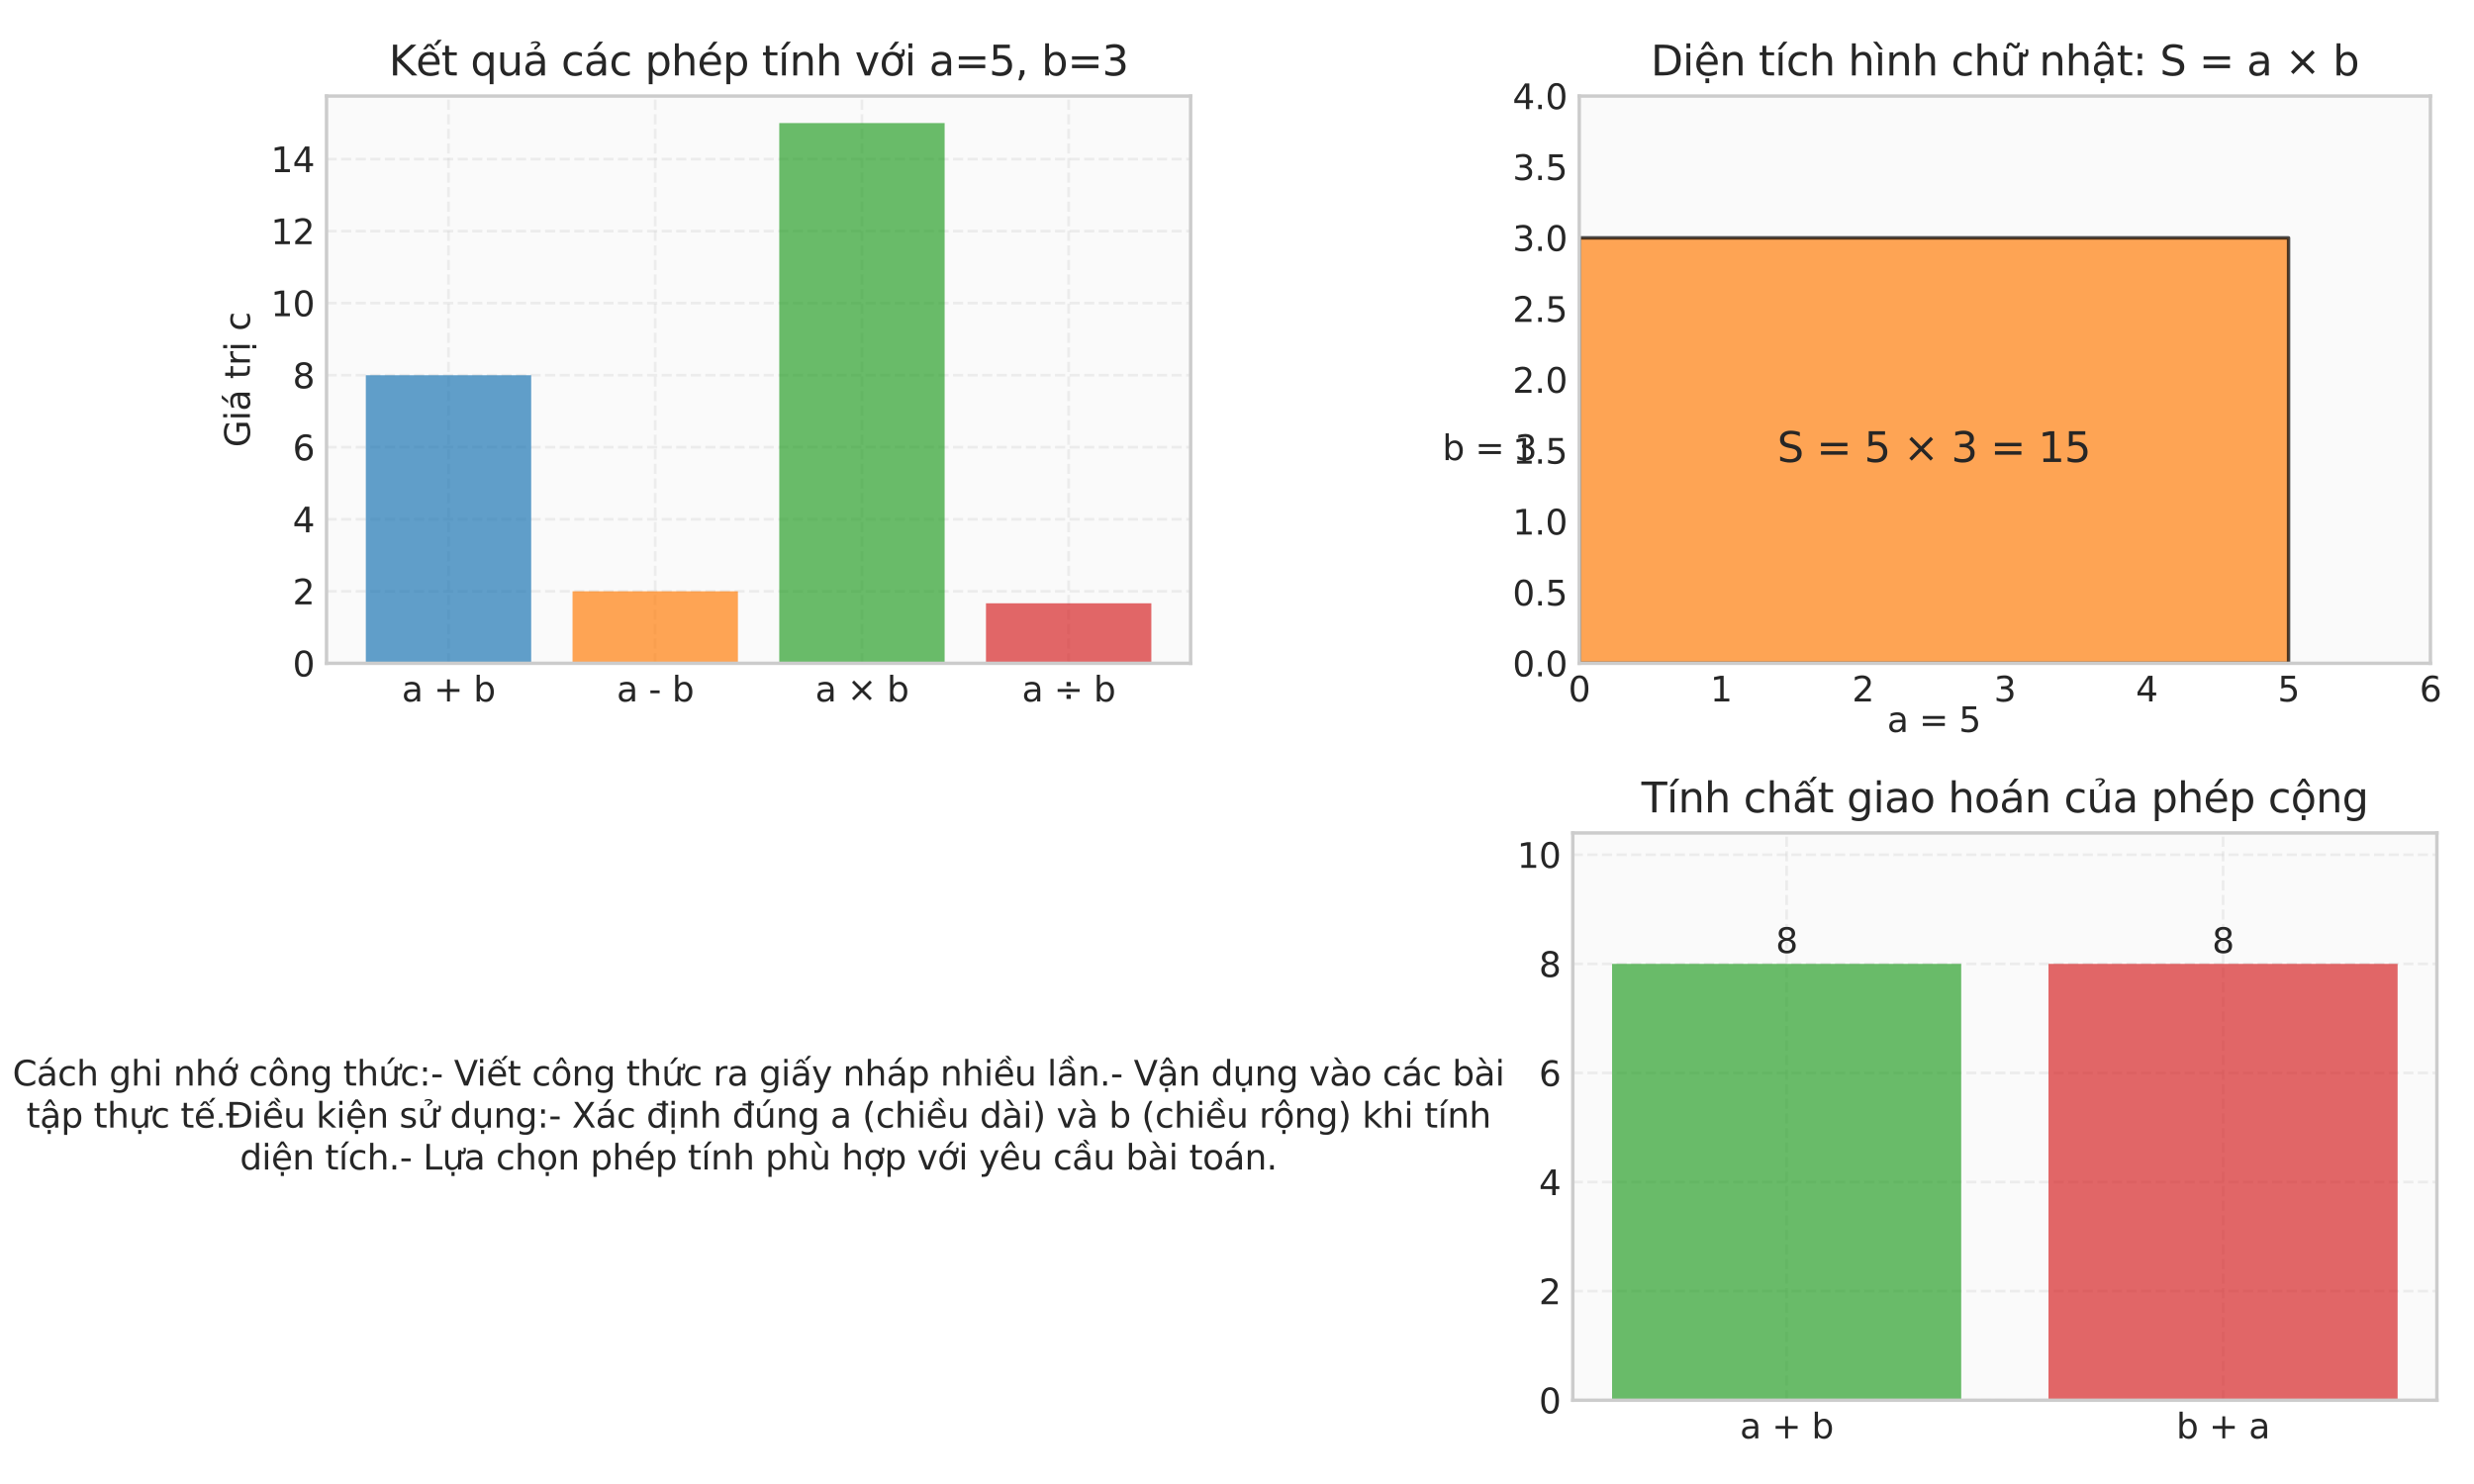 <?xml version="1.0" encoding="utf-8" standalone="no"?>
<!DOCTYPE svg PUBLIC "-//W3C//DTD SVG 1.1//EN"
  "http://www.w3.org/Graphics/SVG/1.1/DTD/svg11.dtd">
<svg xmlns:xlink="http://www.w3.org/1999/xlink" width="720pt" height="432pt" viewBox="0 0 720 432" xmlns="http://www.w3.org/2000/svg" version="1.1">
 <defs>
  <style type="text/css">*{stroke-linejoin: round; stroke-linecap: butt}</style>
 </defs>
 <g id="figure_1">
  <g id="patch_1">
   <path d="M 0 432 
L 720 432 
L 720 0 
L 0 0 
z
" style="fill: #ffffff"/>
  </g>
  <g id="axes_1">
   <g id="patch_2">
    <path d="M 95.032 193.1 
L 346.505 193.1 
L 346.505 27.96 
L 95.032 27.96 
z
" style="fill: #fafafa"/>
   </g>
   <g id="matplotlib.axis_1">
    <g id="xtick_1">
     <g id="line2d_1">
      <path d="M 130.527 193.1 
L 130.527 27.96 
" clip-path="url(#pba5e73f0c5)" style="fill: none; stroke-dasharray: 2.96,1.28; stroke-dashoffset: 0; stroke: #cccccc; stroke-opacity: 0.3; stroke-width: 0.8"/>
     </g>
     <g id="line2d_2"/>
     <g id="text_1">
      <!-- a + b -->
      <g style="fill: #262626" transform="translate(116.921 204.198) scale(0.1 -0.1)">
       <defs>
        <path id="DejaVuSans-61" d="M 2194 1759 
Q 1497 1759 1228 1600 
Q 959 1441 959 1056 
Q 959 750 1161 570 
Q 1363 391 1709 391 
Q 2188 391 2477 730 
Q 2766 1069 2766 1631 
L 2766 1759 
L 2194 1759 
z
M 3341 1997 
L 3341 0 
L 2766 0 
L 2766 531 
Q 2569 213 2275 61 
Q 1981 -91 1556 -91 
Q 1019 -91 701 211 
Q 384 513 384 1019 
Q 384 1609 779 1909 
Q 1175 2209 1959 2209 
L 2766 2209 
L 2766 2266 
Q 2766 2663 2505 2880 
Q 2244 3097 1772 3097 
Q 1472 3097 1187 3025 
Q 903 2953 641 2809 
L 641 3341 
Q 956 3463 1253 3523 
Q 1550 3584 1831 3584 
Q 2591 3584 2966 3190 
Q 3341 2797 3341 1997 
z
" transform="scale(0.016)"/>
        <path id="DejaVuSans-20" transform="scale(0.016)"/>
        <path id="DejaVuSans-2b" d="M 2944 4013 
L 2944 2272 
L 4684 2272 
L 4684 1741 
L 2944 1741 
L 2944 0 
L 2419 0 
L 2419 1741 
L 678 1741 
L 678 2272 
L 2419 2272 
L 2419 4013 
L 2944 4013 
z
" transform="scale(0.016)"/>
        <path id="DejaVuSans-62" d="M 3116 1747 
Q 3116 2381 2855 2742 
Q 2594 3103 2138 3103 
Q 1681 3103 1420 2742 
Q 1159 2381 1159 1747 
Q 1159 1113 1420 752 
Q 1681 391 2138 391 
Q 2594 391 2855 752 
Q 3116 1113 3116 1747 
z
M 1159 2969 
Q 1341 3281 1617 3432 
Q 1894 3584 2278 3584 
Q 2916 3584 3314 3078 
Q 3713 2572 3713 1747 
Q 3713 922 3314 415 
Q 2916 -91 2278 -91 
Q 1894 -91 1617 61 
Q 1341 213 1159 525 
L 1159 0 
L 581 0 
L 581 4863 
L 1159 4863 
L 1159 2969 
z
" transform="scale(0.016)"/>
       </defs>
       <use xlink:href="#DejaVuSans-61"/>
       <use xlink:href="#DejaVuSans-20" transform="translate(61.279 0)"/>
       <use xlink:href="#DejaVuSans-2b" transform="translate(93.066 0)"/>
       <use xlink:href="#DejaVuSans-20" transform="translate(176.855 0)"/>
       <use xlink:href="#DejaVuSans-62" transform="translate(208.643 0)"/>
      </g>
     </g>
    </g>
    <g id="xtick_2">
     <g id="line2d_3">
      <path d="M 190.688 193.1 
L 190.688 27.96 
" clip-path="url(#pba5e73f0c5)" style="fill: none; stroke-dasharray: 2.96,1.28; stroke-dashoffset: 0; stroke: #cccccc; stroke-opacity: 0.3; stroke-width: 0.8"/>
     </g>
     <g id="line2d_4"/>
     <g id="text_2">
      <!-- a - b -->
      <g style="fill: #262626" transform="translate(179.468 204.198) scale(0.1 -0.1)">
       <defs>
        <path id="DejaVuSans-2d" d="M 313 2009 
L 1997 2009 
L 1997 1497 
L 313 1497 
L 313 2009 
z
" transform="scale(0.016)"/>
       </defs>
       <use xlink:href="#DejaVuSans-61"/>
       <use xlink:href="#DejaVuSans-20" transform="translate(61.279 0)"/>
       <use xlink:href="#DejaVuSans-2d" transform="translate(93.066 0)"/>
       <use xlink:href="#DejaVuSans-20" transform="translate(129.15 0)"/>
       <use xlink:href="#DejaVuSans-62" transform="translate(160.938 0)"/>
      </g>
     </g>
    </g>
    <g id="xtick_3">
     <g id="line2d_5">
      <path d="M 250.849 193.1 
L 250.849 27.96 
" clip-path="url(#pba5e73f0c5)" style="fill: none; stroke-dasharray: 2.96,1.28; stroke-dashoffset: 0; stroke: #cccccc; stroke-opacity: 0.3; stroke-width: 0.8"/>
     </g>
     <g id="line2d_6"/>
     <g id="text_3">
      <!-- a × b -->
      <g style="fill: #262626" transform="translate(237.243 204.198) scale(0.1 -0.1)">
       <defs>
        <path id="DejaVuSans-d7" d="M 4488 3438 
L 3059 2003 
L 4488 575 
L 4116 197 
L 2681 1631 
L 1247 197 
L 878 575 
L 2303 2003 
L 878 3438 
L 1247 3816 
L 2681 2381 
L 4116 3816 
L 4488 3438 
z
" transform="scale(0.016)"/>
       </defs>
       <use xlink:href="#DejaVuSans-61"/>
       <use xlink:href="#DejaVuSans-20" transform="translate(61.279 0)"/>
       <use xlink:href="#DejaVuSans-d7" transform="translate(93.066 0)"/>
       <use xlink:href="#DejaVuSans-20" transform="translate(176.855 0)"/>
       <use xlink:href="#DejaVuSans-62" transform="translate(208.643 0)"/>
      </g>
     </g>
    </g>
    <g id="xtick_4">
     <g id="line2d_7">
      <path d="M 311.01 193.1 
L 311.01 27.96 
" clip-path="url(#pba5e73f0c5)" style="fill: none; stroke-dasharray: 2.96,1.28; stroke-dashoffset: 0; stroke: #cccccc; stroke-opacity: 0.3; stroke-width: 0.8"/>
     </g>
     <g id="line2d_8"/>
     <g id="text_4">
      <!-- a ÷ b -->
      <g style="fill: #262626" transform="translate(297.404 204.198) scale(0.1 -0.1)">
       <defs>
        <path id="DejaVuSans-f7" d="M 2297 3547 
L 3066 3547 
L 3066 2778 
L 2297 2778 
L 2297 3547 
z
M 2297 1234 
L 3066 1234 
L 3066 469 
L 2297 469 
L 2297 1234 
z
M 678 2272 
L 4684 2272 
L 4684 1741 
L 678 1741 
L 678 2272 
z
" transform="scale(0.016)"/>
       </defs>
       <use xlink:href="#DejaVuSans-61"/>
       <use xlink:href="#DejaVuSans-20" transform="translate(61.279 0)"/>
       <use xlink:href="#DejaVuSans-f7" transform="translate(93.066 0)"/>
       <use xlink:href="#DejaVuSans-20" transform="translate(176.855 0)"/>
       <use xlink:href="#DejaVuSans-62" transform="translate(208.643 0)"/>
      </g>
     </g>
    </g>
   </g>
   <g id="matplotlib.axis_2">
    <g id="ytick_1">
     <g id="line2d_9">
      <path d="M 95.032 193.1 
L 346.505 193.1 
" clip-path="url(#pba5e73f0c5)" style="fill: none; stroke-dasharray: 2.96,1.28; stroke-dashoffset: 0; stroke: #cccccc; stroke-opacity: 0.3; stroke-width: 0.8"/>
     </g>
     <g id="line2d_10"/>
     <g id="text_5">
      <!-- 0 -->
      <g style="fill: #262626" transform="translate(85.169 196.899) scale(0.1 -0.1)">
       <defs>
        <path id="DejaVuSans-30" d="M 2034 4250 
Q 1547 4250 1301 3770 
Q 1056 3291 1056 2328 
Q 1056 1369 1301 889 
Q 1547 409 2034 409 
Q 2525 409 2770 889 
Q 3016 1369 3016 2328 
Q 3016 3291 2770 3770 
Q 2525 4250 2034 4250 
z
M 2034 4750 
Q 2819 4750 3233 4129 
Q 3647 3509 3647 2328 
Q 3647 1150 3233 529 
Q 2819 -91 2034 -91 
Q 1250 -91 836 529 
Q 422 1150 422 2328 
Q 422 3509 836 4129 
Q 1250 4750 2034 4750 
z
" transform="scale(0.016)"/>
       </defs>
       <use xlink:href="#DejaVuSans-30"/>
      </g>
     </g>
    </g>
    <g id="ytick_2">
     <g id="line2d_11">
      <path d="M 95.032 172.13 
L 346.505 172.13 
" clip-path="url(#pba5e73f0c5)" style="fill: none; stroke-dasharray: 2.96,1.28; stroke-dashoffset: 0; stroke: #cccccc; stroke-opacity: 0.3; stroke-width: 0.8"/>
     </g>
     <g id="line2d_12"/>
     <g id="text_6">
      <!-- 2 -->
      <g style="fill: #262626" transform="translate(85.169 175.929) scale(0.1 -0.1)">
       <defs>
        <path id="DejaVuSans-32" d="M 1228 531 
L 3431 531 
L 3431 0 
L 469 0 
L 469 531 
Q 828 903 1448 1529 
Q 2069 2156 2228 2338 
Q 2531 2678 2651 2914 
Q 2772 3150 2772 3378 
Q 2772 3750 2511 3984 
Q 2250 4219 1831 4219 
Q 1534 4219 1204 4116 
Q 875 4013 500 3803 
L 500 4441 
Q 881 4594 1212 4672 
Q 1544 4750 1819 4750 
Q 2544 4750 2975 4387 
Q 3406 4025 3406 3419 
Q 3406 3131 3298 2873 
Q 3191 2616 2906 2266 
Q 2828 2175 2409 1742 
Q 1991 1309 1228 531 
z
" transform="scale(0.016)"/>
       </defs>
       <use xlink:href="#DejaVuSans-32"/>
      </g>
     </g>
    </g>
    <g id="ytick_3">
     <g id="line2d_13">
      <path d="M 95.032 151.16 
L 346.505 151.16 
" clip-path="url(#pba5e73f0c5)" style="fill: none; stroke-dasharray: 2.96,1.28; stroke-dashoffset: 0; stroke: #cccccc; stroke-opacity: 0.3; stroke-width: 0.8"/>
     </g>
     <g id="line2d_14"/>
     <g id="text_7">
      <!-- 4 -->
      <g style="fill: #262626" transform="translate(85.169 154.959) scale(0.1 -0.1)">
       <defs>
        <path id="DejaVuSans-34" d="M 2419 4116 
L 825 1625 
L 2419 1625 
L 2419 4116 
z
M 2253 4666 
L 3047 4666 
L 3047 1625 
L 3713 1625 
L 3713 1100 
L 3047 1100 
L 3047 0 
L 2419 0 
L 2419 1100 
L 313 1100 
L 313 1709 
L 2253 4666 
z
" transform="scale(0.016)"/>
       </defs>
       <use xlink:href="#DejaVuSans-34"/>
      </g>
     </g>
    </g>
    <g id="ytick_4">
     <g id="line2d_15">
      <path d="M 95.032 130.19 
L 346.505 130.19 
" clip-path="url(#pba5e73f0c5)" style="fill: none; stroke-dasharray: 2.96,1.28; stroke-dashoffset: 0; stroke: #cccccc; stroke-opacity: 0.3; stroke-width: 0.8"/>
     </g>
     <g id="line2d_16"/>
     <g id="text_8">
      <!-- 6 -->
      <g style="fill: #262626" transform="translate(85.169 133.989) scale(0.1 -0.1)">
       <defs>
        <path id="DejaVuSans-36" d="M 2113 2584 
Q 1688 2584 1439 2293 
Q 1191 2003 1191 1497 
Q 1191 994 1439 701 
Q 1688 409 2113 409 
Q 2538 409 2786 701 
Q 3034 994 3034 1497 
Q 3034 2003 2786 2293 
Q 2538 2584 2113 2584 
z
M 3366 4563 
L 3366 3988 
Q 3128 4100 2886 4159 
Q 2644 4219 2406 4219 
Q 1781 4219 1451 3797 
Q 1122 3375 1075 2522 
Q 1259 2794 1537 2939 
Q 1816 3084 2150 3084 
Q 2853 3084 3261 2657 
Q 3669 2231 3669 1497 
Q 3669 778 3244 343 
Q 2819 -91 2113 -91 
Q 1303 -91 875 529 
Q 447 1150 447 2328 
Q 447 3434 972 4092 
Q 1497 4750 2381 4750 
Q 2619 4750 2861 4703 
Q 3103 4656 3366 4563 
z
" transform="scale(0.016)"/>
       </defs>
       <use xlink:href="#DejaVuSans-36"/>
      </g>
     </g>
    </g>
    <g id="ytick_5">
     <g id="line2d_17">
      <path d="M 95.032 109.219 
L 346.505 109.219 
" clip-path="url(#pba5e73f0c5)" style="fill: none; stroke-dasharray: 2.96,1.28; stroke-dashoffset: 0; stroke: #cccccc; stroke-opacity: 0.3; stroke-width: 0.8"/>
     </g>
     <g id="line2d_18"/>
     <g id="text_9">
      <!-- 8 -->
      <g style="fill: #262626" transform="translate(85.169 113.019) scale(0.1 -0.1)">
       <defs>
        <path id="DejaVuSans-38" d="M 2034 2216 
Q 1584 2216 1326 1975 
Q 1069 1734 1069 1313 
Q 1069 891 1326 650 
Q 1584 409 2034 409 
Q 2484 409 2743 651 
Q 3003 894 3003 1313 
Q 3003 1734 2745 1975 
Q 2488 2216 2034 2216 
z
M 1403 2484 
Q 997 2584 770 2862 
Q 544 3141 544 3541 
Q 544 4100 942 4425 
Q 1341 4750 2034 4750 
Q 2731 4750 3128 4425 
Q 3525 4100 3525 3541 
Q 3525 3141 3298 2862 
Q 3072 2584 2669 2484 
Q 3125 2378 3379 2068 
Q 3634 1759 3634 1313 
Q 3634 634 3220 271 
Q 2806 -91 2034 -91 
Q 1263 -91 848 271 
Q 434 634 434 1313 
Q 434 1759 690 2068 
Q 947 2378 1403 2484 
z
M 1172 3481 
Q 1172 3119 1398 2916 
Q 1625 2713 2034 2713 
Q 2441 2713 2670 2916 
Q 2900 3119 2900 3481 
Q 2900 3844 2670 4047 
Q 2441 4250 2034 4250 
Q 1625 4250 1398 4047 
Q 1172 3844 1172 3481 
z
" transform="scale(0.016)"/>
       </defs>
       <use xlink:href="#DejaVuSans-38"/>
      </g>
     </g>
    </g>
    <g id="ytick_6">
     <g id="line2d_19">
      <path d="M 95.032 88.249 
L 346.505 88.249 
" clip-path="url(#pba5e73f0c5)" style="fill: none; stroke-dasharray: 2.96,1.28; stroke-dashoffset: 0; stroke: #cccccc; stroke-opacity: 0.3; stroke-width: 0.8"/>
     </g>
     <g id="line2d_20"/>
     <g id="text_10">
      <!-- 10 -->
      <g style="fill: #262626" transform="translate(78.807 92.048) scale(0.1 -0.1)">
       <defs>
        <path id="DejaVuSans-31" d="M 794 531 
L 1825 531 
L 1825 4091 
L 703 3866 
L 703 4441 
L 1819 4666 
L 2450 4666 
L 2450 531 
L 3481 531 
L 3481 0 
L 794 0 
L 794 531 
z
" transform="scale(0.016)"/>
       </defs>
       <use xlink:href="#DejaVuSans-31"/>
       <use xlink:href="#DejaVuSans-30" transform="translate(63.623 0)"/>
      </g>
     </g>
    </g>
    <g id="ytick_7">
     <g id="line2d_21">
      <path d="M 95.032 67.279 
L 346.505 67.279 
" clip-path="url(#pba5e73f0c5)" style="fill: none; stroke-dasharray: 2.96,1.28; stroke-dashoffset: 0; stroke: #cccccc; stroke-opacity: 0.3; stroke-width: 0.8"/>
     </g>
     <g id="line2d_22"/>
     <g id="text_11">
      <!-- 12 -->
      <g style="fill: #262626" transform="translate(78.807 71.078) scale(0.1 -0.1)">
       <use xlink:href="#DejaVuSans-31"/>
       <use xlink:href="#DejaVuSans-32" transform="translate(63.623 0)"/>
      </g>
     </g>
    </g>
    <g id="ytick_8">
     <g id="line2d_23">
      <path d="M 95.032 46.309 
L 346.505 46.309 
" clip-path="url(#pba5e73f0c5)" style="fill: none; stroke-dasharray: 2.96,1.28; stroke-dashoffset: 0; stroke: #cccccc; stroke-opacity: 0.3; stroke-width: 0.8"/>
     </g>
     <g id="line2d_24"/>
     <g id="text_12">
      <!-- 14 -->
      <g style="fill: #262626" transform="translate(78.807 50.108) scale(0.1 -0.1)">
       <use xlink:href="#DejaVuSans-31"/>
       <use xlink:href="#DejaVuSans-34" transform="translate(63.623 0)"/>
      </g>
     </g>
    </g>
    <g id="text_13">
     <!-- Giá trị c -->
     <g style="fill: #262626" transform="translate(72.727 130.189) rotate(-90) scale(0.1 -0.1)">
      <defs>
       <path id="DejaVuSans-47" d="M 3809 666 
L 3809 1919 
L 2778 1919 
L 2778 2438 
L 4434 2438 
L 4434 434 
Q 4069 175 3628 42 
Q 3188 -91 2688 -91 
Q 1594 -91 976 548 
Q 359 1188 359 2328 
Q 359 3472 976 4111 
Q 1594 4750 2688 4750 
Q 3144 4750 3555 4637 
Q 3966 4525 4313 4306 
L 4313 3634 
Q 3963 3931 3569 4081 
Q 3175 4231 2741 4231 
Q 1884 4231 1454 3753 
Q 1025 3275 1025 2328 
Q 1025 1384 1454 906 
Q 1884 428 2741 428 
Q 3075 428 3337 486 
Q 3600 544 3809 666 
z
" transform="scale(0.016)"/>
       <path id="DejaVuSans-69" d="M 603 3500 
L 1178 3500 
L 1178 0 
L 603 0 
L 603 3500 
z
M 603 4863 
L 1178 4863 
L 1178 4134 
L 603 4134 
L 603 4863 
z
" transform="scale(0.016)"/>
       <path id="DejaVuSans-e1" d="M 2194 1759 
Q 1497 1759 1228 1600 
Q 959 1441 959 1056 
Q 959 750 1161 570 
Q 1363 391 1709 391 
Q 2188 391 2477 730 
Q 2766 1069 2766 1631 
L 2766 1759 
L 2194 1759 
z
M 3341 1997 
L 3341 0 
L 2766 0 
L 2766 531 
Q 2569 213 2275 61 
Q 1981 -91 1556 -91 
Q 1019 -91 701 211 
Q 384 513 384 1019 
Q 384 1609 779 1909 
Q 1175 2209 1959 2209 
L 2766 2209 
L 2766 2266 
Q 2766 2663 2505 2880 
Q 2244 3097 1772 3097 
Q 1472 3097 1187 3025 
Q 903 2953 641 2809 
L 641 3341 
Q 956 3463 1253 3523 
Q 1550 3584 1831 3584 
Q 2591 3584 2966 3190 
Q 3341 2797 3341 1997 
z
M 2290 5119 
L 2912 5119 
L 1894 3944 
L 1415 3944 
L 2290 5119 
z
" transform="scale(0.016)"/>
       <path id="DejaVuSans-74" d="M 1172 4494 
L 1172 3500 
L 2356 3500 
L 2356 3053 
L 1172 3053 
L 1172 1153 
Q 1172 725 1289 603 
Q 1406 481 1766 481 
L 2356 481 
L 2356 0 
L 1766 0 
Q 1100 0 847 248 
Q 594 497 594 1153 
L 594 3053 
L 172 3053 
L 172 3500 
L 594 3500 
L 594 4494 
L 1172 4494 
z
" transform="scale(0.016)"/>
       <path id="DejaVuSans-72" d="M 2631 2963 
Q 2534 3019 2420 3045 
Q 2306 3072 2169 3072 
Q 1681 3072 1420 2755 
Q 1159 2438 1159 1844 
L 1159 0 
L 581 0 
L 581 3500 
L 1159 3500 
L 1159 2956 
Q 1341 3275 1631 3429 
Q 1922 3584 2338 3584 
Q 2397 3584 2469 3576 
Q 2541 3569 2628 3553 
L 2631 2963 
z
" transform="scale(0.016)"/>
       <path id="DejaVuSans-1ecb" d="M 603 3500 
L 1178 3500 
L 1178 0 
L 603 0 
L 603 3500 
z
M 603 4863 
L 1178 4863 
L 1178 4134 
L 603 4134 
L 603 4863 
z
M 594 -441 
L 1169 -441 
L 1169 -1172 
L 594 -1172 
L 594 -441 
z
" transform="scale(0.016)"/>
       <path id="DejaVuSans-63" d="M 3122 3366 
L 3122 2828 
Q 2878 2963 2633 3030 
Q 2388 3097 2138 3097 
Q 1578 3097 1268 2742 
Q 959 2388 959 1747 
Q 959 1106 1268 751 
Q 1578 397 2138 397 
Q 2388 397 2633 464 
Q 2878 531 3122 666 
L 3122 134 
Q 2881 22 2623 -34 
Q 2366 -91 2075 -91 
Q 1284 -91 818 406 
Q 353 903 353 1747 
Q 353 2603 823 3093 
Q 1294 3584 2113 3584 
Q 2378 3584 2631 3529 
Q 2884 3475 3122 3366 
z
" transform="scale(0.016)"/>
      </defs>
      <use xlink:href="#DejaVuSans-47"/>
      <use xlink:href="#DejaVuSans-69" transform="translate(77.49 0)"/>
      <use xlink:href="#DejaVuSans-e1" transform="translate(105.273 0)"/>
      <use xlink:href="#DejaVuSans-20" transform="translate(166.553 0)"/>
      <use xlink:href="#DejaVuSans-74" transform="translate(198.34 0)"/>
      <use xlink:href="#DejaVuSans-72" transform="translate(237.549 0)"/>
      <use xlink:href="#DejaVuSans-1ecb" transform="translate(278.662 0)"/>
      <use xlink:href="#DejaVuSans-20" transform="translate(306.445 0)"/>
      <use xlink:href="#DejaVuSans-63" transform="translate(338.232 0)"/>
     </g>
    </g>
   </g>
   <g id="patch_3">
    <path d="M 106.462 193.1 
L 154.591 193.1 
L 154.591 109.219 
L 106.462 109.219 
z
" clip-path="url(#pba5e73f0c5)" style="fill: #1f77b4; opacity: 0.7"/>
   </g>
   <g id="patch_4">
    <path d="M 166.623 193.1 
L 214.752 193.1 
L 214.752 172.13 
L 166.623 172.13 
z
" clip-path="url(#pba5e73f0c5)" style="fill: #ff7f0e; opacity: 0.7"/>
   </g>
   <g id="patch_5">
    <path d="M 226.785 193.1 
L 274.913 193.1 
L 274.913 35.824 
L 226.785 35.824 
z
" clip-path="url(#pba5e73f0c5)" style="fill: #2ca02c; opacity: 0.7"/>
   </g>
   <g id="patch_6">
    <path d="M 286.946 193.1 
L 335.074 193.1 
L 335.074 175.625 
L 286.946 175.625 
z
" clip-path="url(#pba5e73f0c5)" style="fill: #d62728; opacity: 0.7"/>
   </g>
   <g id="patch_7">
    <path d="M 95.032 193.1 
L 95.032 27.96 
" style="fill: none; stroke: #cccccc; stroke-linejoin: miter; stroke-linecap: square"/>
   </g>
   <g id="patch_8">
    <path d="M 346.505 193.1 
L 346.505 27.96 
" style="fill: none; stroke: #cccccc; stroke-linejoin: miter; stroke-linecap: square"/>
   </g>
   <g id="patch_9">
    <path d="M 95.032 193.1 
L 346.505 193.1 
" style="fill: none; stroke: #cccccc; stroke-linejoin: miter; stroke-linecap: square"/>
   </g>
   <g id="patch_10">
    <path d="M 95.032 27.96 
L 346.505 27.96 
" style="fill: none; stroke: #cccccc; stroke-linejoin: miter; stroke-linecap: square"/>
   </g>
   <g id="text_14">
    <!-- Kết quả các phép tính với a=5, b=3 -->
    <g style="fill: #262626" transform="translate(113.169 21.96) scale(0.12 -0.12)">
     <defs>
      <path id="DejaVuSans-4b" d="M 628 4666 
L 1259 4666 
L 1259 2694 
L 3353 4666 
L 4166 4666 
L 1850 2491 
L 4331 0 
L 3500 0 
L 1259 2247 
L 1259 0 
L 628 0 
L 628 4666 
z
" transform="scale(0.016)"/>
      <path id="DejaVuSans-1ebf" d="M 1738 4775 
L 2326 4775 
L 2985 3944 
L 2551 3944 
L 2032 4500 
L 1513 3944 
L 1079 3944 
L 1738 4775 
z
M 3348 5409 
L 3926 5409 
L 3214 4584 
L 2735 4584 
L 3348 5409 
z
M 3597 1894 
L 3597 1613 
L 953 1613 
Q 991 1019 1311 708 
Q 1631 397 2203 397 
Q 2534 397 2845 478 
Q 3156 559 3463 722 
L 3463 178 
Q 3153 47 2828 -22 
Q 2503 -91 2169 -91 
Q 1331 -91 842 396 
Q 353 884 353 1716 
Q 353 2575 817 3079 
Q 1281 3584 2069 3584 
Q 2775 3584 3186 3129 
Q 3597 2675 3597 1894 
z
M 3022 2063 
Q 3016 2534 2758 2815 
Q 2500 3097 2075 3097 
Q 1594 3097 1305 2825 
Q 1016 2553 972 2059 
L 3022 2063 
z
" transform="scale(0.016)"/>
      <path id="DejaVuSans-71" d="M 947 1747 
Q 947 1113 1208 752 
Q 1469 391 1925 391 
Q 2381 391 2643 752 
Q 2906 1113 2906 1747 
Q 2906 2381 2643 2742 
Q 2381 3103 1925 3103 
Q 1469 3103 1208 2742 
Q 947 2381 947 1747 
z
M 2906 525 
Q 2725 213 2448 61 
Q 2172 -91 1784 -91 
Q 1150 -91 751 415 
Q 353 922 353 1747 
Q 353 2572 751 3078 
Q 1150 3584 1784 3584 
Q 2172 3584 2448 3432 
Q 2725 3281 2906 2969 
L 2906 3500 
L 3481 3500 
L 3481 -1331 
L 2906 -1331 
L 2906 525 
z
" transform="scale(0.016)"/>
      <path id="DejaVuSans-75" d="M 544 1381 
L 544 3500 
L 1119 3500 
L 1119 1403 
Q 1119 906 1312 657 
Q 1506 409 1894 409 
Q 2359 409 2629 706 
Q 2900 1003 2900 1516 
L 2900 3500 
L 3475 3500 
L 3475 0 
L 2900 0 
L 2900 538 
Q 2691 219 2414 64 
Q 2138 -91 1772 -91 
Q 1169 -91 856 284 
Q 544 659 544 1381 
z
M 1991 3584 
L 1991 3584 
z
" transform="scale(0.016)"/>
      <path id="DejaVuSans-1ea3" d="M 2194 1759 
Q 1497 1759 1228 1600 
Q 959 1441 959 1056 
Q 959 750 1161 570 
Q 1363 391 1709 391 
Q 2188 391 2477 730 
Q 2766 1069 2766 1631 
L 2766 1759 
L 2194 1759 
z
M 3341 1997 
L 3341 0 
L 2766 0 
L 2766 531 
Q 2569 213 2275 61 
Q 1981 -91 1556 -91 
Q 1019 -91 701 211 
Q 384 513 384 1019 
Q 384 1609 779 1909 
Q 1175 2209 1959 2209 
L 2766 2209 
L 2766 2266 
Q 2766 2663 2505 2880 
Q 2244 3097 1772 3097 
Q 1472 3097 1187 3025 
Q 903 2953 641 2809 
L 641 3341 
Q 956 3463 1253 3523 
Q 1550 3584 1831 3584 
Q 2591 3584 2966 3190 
Q 3341 2797 3341 1997 
z
M 1236 5025 
Q 1586 5184 1914 5184 
Q 2239 5184 2437 5051 
Q 2636 4919 2636 4709 
Q 2636 4519 2361 4316 
L 2223 4216 
Q 2114 4134 2102 4106 
Q 2080 4056 2080 3956 
L 1708 3956 
L 1708 3994 
Q 1708 4119 1755 4203 
Q 1802 4288 1961 4403 
L 2102 4509 
Q 2245 4616 2245 4741 
Q 2245 4806 2148 4862 
Q 2052 4919 1830 4919 
Q 1548 4919 1236 4756 
L 1236 5025 
z
" transform="scale(0.016)"/>
      <path id="DejaVuSans-70" d="M 1159 525 
L 1159 -1331 
L 581 -1331 
L 581 3500 
L 1159 3500 
L 1159 2969 
Q 1341 3281 1617 3432 
Q 1894 3584 2278 3584 
Q 2916 3584 3314 3078 
Q 3713 2572 3713 1747 
Q 3713 922 3314 415 
Q 2916 -91 2278 -91 
Q 1894 -91 1617 61 
Q 1341 213 1159 525 
z
M 3116 1747 
Q 3116 2381 2855 2742 
Q 2594 3103 2138 3103 
Q 1681 3103 1420 2742 
Q 1159 2381 1159 1747 
Q 1159 1113 1420 752 
Q 1681 391 2138 391 
Q 2594 391 2855 752 
Q 3116 1113 3116 1747 
z
" transform="scale(0.016)"/>
      <path id="DejaVuSans-68" d="M 3513 2113 
L 3513 0 
L 2938 0 
L 2938 2094 
Q 2938 2591 2744 2837 
Q 2550 3084 2163 3084 
Q 1697 3084 1428 2787 
Q 1159 2491 1159 1978 
L 1159 0 
L 581 0 
L 581 4863 
L 1159 4863 
L 1159 2956 
Q 1366 3272 1645 3428 
Q 1925 3584 2291 3584 
Q 2894 3584 3203 3211 
Q 3513 2838 3513 2113 
z
" transform="scale(0.016)"/>
      <path id="DejaVuSans-e9" d="M 3597 1894 
L 3597 1613 
L 953 1613 
Q 991 1019 1311 708 
Q 1631 397 2203 397 
Q 2534 397 2845 478 
Q 3156 559 3463 722 
L 3463 178 
Q 3153 47 2828 -22 
Q 2503 -91 2169 -91 
Q 1331 -91 842 396 
Q 353 884 353 1716 
Q 353 2575 817 3079 
Q 1281 3584 2069 3584 
Q 2775 3584 3186 3129 
Q 3597 2675 3597 1894 
z
M 3022 2063 
Q 3016 2534 2758 2815 
Q 2500 3097 2075 3097 
Q 1594 3097 1305 2825 
Q 1016 2553 972 2059 
L 3022 2063 
z
M 2466 5119 
L 3088 5119 
L 2070 3944 
L 1591 3944 
L 2466 5119 
z
" transform="scale(0.016)"/>
      <path id="DejaVuSans-ed" d="M 1322 5119 
L 1944 5119 
L 926 3944 
L 447 3944 
L 1322 5119 
z
M 603 3500 
L 1178 3500 
L 1178 0 
L 603 0 
L 603 3500 
z
M 891 3584 
L 891 3584 
z
" transform="scale(0.016)"/>
      <path id="DejaVuSans-6e" d="M 3513 2113 
L 3513 0 
L 2938 0 
L 2938 2094 
Q 2938 2591 2744 2837 
Q 2550 3084 2163 3084 
Q 1697 3084 1428 2787 
Q 1159 2491 1159 1978 
L 1159 0 
L 581 0 
L 581 3500 
L 1159 3500 
L 1159 2956 
Q 1366 3272 1645 3428 
Q 1925 3584 2291 3584 
Q 2894 3584 3203 3211 
Q 3513 2838 3513 2113 
z
" transform="scale(0.016)"/>
      <path id="DejaVuSans-76" d="M 191 3500 
L 800 3500 
L 1894 563 
L 2988 3500 
L 3597 3500 
L 2284 0 
L 1503 0 
L 191 3500 
z
" transform="scale(0.016)"/>
      <path id="DejaVuSans-1edb" d="M 2394 5119 
L 3016 5119 
L 1998 3944 
L 1519 3944 
L 2394 5119 
z
M 2622 3136 
L 2622 3508 
Q 2813 3367 2950 3300 
Q 3088 3233 3185 3233 
Q 3328 3233 3400 3319 
Q 3472 3405 3472 3573 
Q 3472 3673 3448 3770 
Q 3425 3867 3378 3964 
L 3794 3964 
Q 3825 3845 3840 3739 
Q 3856 3633 3856 3539 
Q 3856 3158 3720 2978 
Q 3585 2798 3294 2798 
Q 3144 2798 2980 2881 
Q 2816 2964 2622 3136 
z
M 1975 3097 
Q 1513 3097 1244 2736 
Q 975 2375 975 1747 
Q 975 1119 1242 758 
Q 1510 397 1975 397 
Q 2435 397 2703 759 
Q 2972 1122 2972 1747 
Q 2972 2369 2703 2733 
Q 2435 3097 1975 3097 
z
M 1975 3584 
Q 2725 3584 3153 3096 
Q 3582 2609 3582 1747 
Q 3582 888 3153 398 
Q 2725 -91 1975 -91 
Q 1222 -91 795 398 
Q 369 888 369 1747 
Q 369 2609 795 3096 
Q 1222 3584 1975 3584 
z
" transform="scale(0.016)"/>
      <path id="DejaVuSans-3d" d="M 678 2906 
L 4684 2906 
L 4684 2381 
L 678 2381 
L 678 2906 
z
M 678 1631 
L 4684 1631 
L 4684 1100 
L 678 1100 
L 678 1631 
z
" transform="scale(0.016)"/>
      <path id="DejaVuSans-35" d="M 691 4666 
L 3169 4666 
L 3169 4134 
L 1269 4134 
L 1269 2991 
Q 1406 3038 1543 3061 
Q 1681 3084 1819 3084 
Q 2600 3084 3056 2656 
Q 3513 2228 3513 1497 
Q 3513 744 3044 326 
Q 2575 -91 1722 -91 
Q 1428 -91 1123 -41 
Q 819 9 494 109 
L 494 744 
Q 775 591 1075 516 
Q 1375 441 1709 441 
Q 2250 441 2565 725 
Q 2881 1009 2881 1497 
Q 2881 1984 2565 2268 
Q 2250 2553 1709 2553 
Q 1456 2553 1204 2497 
Q 953 2441 691 2322 
L 691 4666 
z
" transform="scale(0.016)"/>
      <path id="DejaVuSans-2c" d="M 750 794 
L 1409 794 
L 1409 256 
L 897 -744 
L 494 -744 
L 750 256 
L 750 794 
z
" transform="scale(0.016)"/>
      <path id="DejaVuSans-33" d="M 2597 2516 
Q 3050 2419 3304 2112 
Q 3559 1806 3559 1356 
Q 3559 666 3084 287 
Q 2609 -91 1734 -91 
Q 1441 -91 1130 -33 
Q 819 25 488 141 
L 488 750 
Q 750 597 1062 519 
Q 1375 441 1716 441 
Q 2309 441 2620 675 
Q 2931 909 2931 1356 
Q 2931 1769 2642 2001 
Q 2353 2234 1838 2234 
L 1294 2234 
L 1294 2753 
L 1863 2753 
Q 2328 2753 2575 2939 
Q 2822 3125 2822 3475 
Q 2822 3834 2567 4026 
Q 2313 4219 1838 4219 
Q 1578 4219 1281 4162 
Q 984 4106 628 3988 
L 628 4550 
Q 988 4650 1302 4700 
Q 1616 4750 1894 4750 
Q 2613 4750 3031 4423 
Q 3450 4097 3450 3541 
Q 3450 3153 3228 2886 
Q 3006 2619 2597 2516 
z
" transform="scale(0.016)"/>
     </defs>
     <use xlink:href="#DejaVuSans-4b"/>
     <use xlink:href="#DejaVuSans-1ebf" transform="translate(65.576 0)"/>
     <use xlink:href="#DejaVuSans-74" transform="translate(127.1 0)"/>
     <use xlink:href="#DejaVuSans-20" transform="translate(166.309 0)"/>
     <use xlink:href="#DejaVuSans-71" transform="translate(198.096 0)"/>
     <use xlink:href="#DejaVuSans-75" transform="translate(261.572 0)"/>
     <use xlink:href="#DejaVuSans-1ea3" transform="translate(324.951 0)"/>
     <use xlink:href="#DejaVuSans-20" transform="translate(386.23 0)"/>
     <use xlink:href="#DejaVuSans-63" transform="translate(418.018 0)"/>
     <use xlink:href="#DejaVuSans-e1" transform="translate(472.998 0)"/>
     <use xlink:href="#DejaVuSans-63" transform="translate(534.277 0)"/>
     <use xlink:href="#DejaVuSans-20" transform="translate(589.258 0)"/>
     <use xlink:href="#DejaVuSans-70" transform="translate(621.045 0)"/>
     <use xlink:href="#DejaVuSans-68" transform="translate(684.521 0)"/>
     <use xlink:href="#DejaVuSans-e9" transform="translate(747.9 0)"/>
     <use xlink:href="#DejaVuSans-70" transform="translate(809.424 0)"/>
     <use xlink:href="#DejaVuSans-20" transform="translate(872.9 0)"/>
     <use xlink:href="#DejaVuSans-74" transform="translate(904.688 0)"/>
     <use xlink:href="#DejaVuSans-ed" transform="translate(943.896 0)"/>
     <use xlink:href="#DejaVuSans-6e" transform="translate(971.68 0)"/>
     <use xlink:href="#DejaVuSans-68" transform="translate(1035.059 0)"/>
     <use xlink:href="#DejaVuSans-20" transform="translate(1098.438 0)"/>
     <use xlink:href="#DejaVuSans-76" transform="translate(1130.225 0)"/>
     <use xlink:href="#DejaVuSans-1edb" transform="translate(1189.404 0)"/>
     <use xlink:href="#DejaVuSans-69" transform="translate(1250.586 0)"/>
     <use xlink:href="#DejaVuSans-20" transform="translate(1278.369 0)"/>
     <use xlink:href="#DejaVuSans-61" transform="translate(1310.156 0)"/>
     <use xlink:href="#DejaVuSans-3d" transform="translate(1371.436 0)"/>
     <use xlink:href="#DejaVuSans-35" transform="translate(1455.225 0)"/>
     <use xlink:href="#DejaVuSans-2c" transform="translate(1518.848 0)"/>
     <use xlink:href="#DejaVuSans-20" transform="translate(1550.635 0)"/>
     <use xlink:href="#DejaVuSans-62" transform="translate(1582.422 0)"/>
     <use xlink:href="#DejaVuSans-3d" transform="translate(1645.898 0)"/>
     <use xlink:href="#DejaVuSans-33" transform="translate(1729.688 0)"/>
    </g>
   </g>
  </g>
  <g id="axes_2">
   <g id="patch_11">
    <path d="M 459.608 193.1 
L 707.318 193.1 
L 707.318 27.96 
L 459.608 27.96 
z
" style="fill: #fafafa"/>
   </g>
   <g id="matplotlib.axis_3">
    <g id="xtick_5">
     <g id="line2d_25"/>
     <g id="text_15">
      <!-- 0 -->
      <g style="fill: #262626" transform="translate(456.427 204.198) scale(0.1 -0.1)">
       <use xlink:href="#DejaVuSans-30"/>
      </g>
     </g>
    </g>
    <g id="xtick_6">
     <g id="line2d_26"/>
     <g id="text_16">
      <!-- 1 -->
      <g style="fill: #262626" transform="translate(497.712 204.198) scale(0.1 -0.1)">
       <use xlink:href="#DejaVuSans-31"/>
      </g>
     </g>
    </g>
    <g id="xtick_7">
     <g id="line2d_27"/>
     <g id="text_17">
      <!-- 2 -->
      <g style="fill: #262626" transform="translate(538.997 204.198) scale(0.1 -0.1)">
       <use xlink:href="#DejaVuSans-32"/>
      </g>
     </g>
    </g>
    <g id="xtick_8">
     <g id="line2d_28"/>
     <g id="text_18">
      <!-- 3 -->
      <g style="fill: #262626" transform="translate(580.282 204.198) scale(0.1 -0.1)">
       <use xlink:href="#DejaVuSans-33"/>
      </g>
     </g>
    </g>
    <g id="xtick_9">
     <g id="line2d_29"/>
     <g id="text_19">
      <!-- 4 -->
      <g style="fill: #262626" transform="translate(621.567 204.198) scale(0.1 -0.1)">
       <use xlink:href="#DejaVuSans-34"/>
      </g>
     </g>
    </g>
    <g id="xtick_10">
     <g id="line2d_30"/>
     <g id="text_20">
      <!-- 5 -->
      <g style="fill: #262626" transform="translate(662.852 204.198) scale(0.1 -0.1)">
       <use xlink:href="#DejaVuSans-35"/>
      </g>
     </g>
    </g>
    <g id="xtick_11">
     <g id="line2d_31"/>
     <g id="text_21">
      <!-- 6 -->
      <g style="fill: #262626" transform="translate(704.137 204.198) scale(0.1 -0.1)">
       <use xlink:href="#DejaVuSans-36"/>
      </g>
     </g>
    </g>
   </g>
   <g id="matplotlib.axis_4">
    <g id="ytick_9">
     <g id="line2d_32"/>
     <g id="text_22">
      <!-- 0.0 -->
      <g style="fill: #262626" transform="translate(440.205 196.899) scale(0.1 -0.1)">
       <defs>
        <path id="DejaVuSans-2e" d="M 684 794 
L 1344 794 
L 1344 0 
L 684 0 
L 684 794 
z
" transform="scale(0.016)"/>
       </defs>
       <use xlink:href="#DejaVuSans-30"/>
       <use xlink:href="#DejaVuSans-2e" transform="translate(63.623 0)"/>
       <use xlink:href="#DejaVuSans-30" transform="translate(95.41 0)"/>
      </g>
     </g>
    </g>
    <g id="ytick_10">
     <g id="line2d_33"/>
     <g id="text_23">
      <!-- 0.5 -->
      <g style="fill: #262626" transform="translate(440.205 176.257) scale(0.1 -0.1)">
       <use xlink:href="#DejaVuSans-30"/>
       <use xlink:href="#DejaVuSans-2e" transform="translate(63.623 0)"/>
       <use xlink:href="#DejaVuSans-35" transform="translate(95.41 0)"/>
      </g>
     </g>
    </g>
    <g id="ytick_11">
     <g id="line2d_34"/>
     <g id="text_24">
      <!-- 1.0 -->
      <g style="fill: #262626" transform="translate(440.205 155.614) scale(0.1 -0.1)">
       <use xlink:href="#DejaVuSans-31"/>
       <use xlink:href="#DejaVuSans-2e" transform="translate(63.623 0)"/>
       <use xlink:href="#DejaVuSans-30" transform="translate(95.41 0)"/>
      </g>
     </g>
    </g>
    <g id="ytick_12">
     <g id="line2d_35"/>
     <g id="text_25">
      <!-- 1.5 -->
      <g style="fill: #262626" transform="translate(440.205 134.972) scale(0.1 -0.1)">
       <use xlink:href="#DejaVuSans-31"/>
       <use xlink:href="#DejaVuSans-2e" transform="translate(63.623 0)"/>
       <use xlink:href="#DejaVuSans-35" transform="translate(95.41 0)"/>
      </g>
     </g>
    </g>
    <g id="ytick_13">
     <g id="line2d_36"/>
     <g id="text_26">
      <!-- 2.0 -->
      <g style="fill: #262626" transform="translate(440.205 114.329) scale(0.1 -0.1)">
       <use xlink:href="#DejaVuSans-32"/>
       <use xlink:href="#DejaVuSans-2e" transform="translate(63.623 0)"/>
       <use xlink:href="#DejaVuSans-30" transform="translate(95.41 0)"/>
      </g>
     </g>
    </g>
    <g id="ytick_14">
     <g id="line2d_37"/>
     <g id="text_27">
      <!-- 2.5 -->
      <g style="fill: #262626" transform="translate(440.205 93.687) scale(0.1 -0.1)">
       <use xlink:href="#DejaVuSans-32"/>
       <use xlink:href="#DejaVuSans-2e" transform="translate(63.623 0)"/>
       <use xlink:href="#DejaVuSans-35" transform="translate(95.41 0)"/>
      </g>
     </g>
    </g>
    <g id="ytick_15">
     <g id="line2d_38"/>
     <g id="text_28">
      <!-- 3.0 -->
      <g style="fill: #262626" transform="translate(440.205 73.044) scale(0.1 -0.1)">
       <use xlink:href="#DejaVuSans-33"/>
       <use xlink:href="#DejaVuSans-2e" transform="translate(63.623 0)"/>
       <use xlink:href="#DejaVuSans-30" transform="translate(95.41 0)"/>
      </g>
     </g>
    </g>
    <g id="ytick_16">
     <g id="line2d_39"/>
     <g id="text_29">
      <!-- 3.5 -->
      <g style="fill: #262626" transform="translate(440.205 52.402) scale(0.1 -0.1)">
       <use xlink:href="#DejaVuSans-33"/>
       <use xlink:href="#DejaVuSans-2e" transform="translate(63.623 0)"/>
       <use xlink:href="#DejaVuSans-35" transform="translate(95.41 0)"/>
      </g>
     </g>
    </g>
    <g id="ytick_17">
     <g id="line2d_40"/>
     <g id="text_30">
      <!-- 4.0 -->
      <g style="fill: #262626" transform="translate(440.205 31.759) scale(0.1 -0.1)">
       <use xlink:href="#DejaVuSans-34"/>
       <use xlink:href="#DejaVuSans-2e" transform="translate(63.623 0)"/>
       <use xlink:href="#DejaVuSans-30" transform="translate(95.41 0)"/>
      </g>
     </g>
    </g>
   </g>
   <g id="patch_12">
    <path d="M 459.608 193.1 
L 666.033 193.1 
L 666.033 69.245 
L 459.608 69.245 
z
" clip-path="url(#p3d176e251d)" style="fill: #ff7f0e; opacity: 0.7; stroke: #000000; stroke-linejoin: miter"/>
   </g>
   <g id="patch_13">
    <path d="M 459.608 193.1 
L 459.608 27.96 
" style="fill: none; stroke: #cccccc; stroke-linejoin: miter; stroke-linecap: square"/>
   </g>
   <g id="patch_14">
    <path d="M 707.318 193.1 
L 707.318 27.96 
" style="fill: none; stroke: #cccccc; stroke-linejoin: miter; stroke-linecap: square"/>
   </g>
   <g id="patch_15">
    <path d="M 459.608 193.1 
L 707.318 193.1 
" style="fill: none; stroke: #cccccc; stroke-linejoin: miter; stroke-linecap: square"/>
   </g>
   <g id="patch_16">
    <path d="M 459.608 27.96 
L 707.318 27.96 
" style="fill: none; stroke: #cccccc; stroke-linejoin: miter; stroke-linecap: square"/>
   </g>
   <g id="text_31">
    <!-- a = 5 -->
    <g style="fill: #262626" transform="translate(549.208 213.084) scale(0.1 -0.1)">
     <use xlink:href="#DejaVuSans-61"/>
     <use xlink:href="#DejaVuSans-20" transform="translate(61.279 0)"/>
     <use xlink:href="#DejaVuSans-3d" transform="translate(93.066 0)"/>
     <use xlink:href="#DejaVuSans-20" transform="translate(176.855 0)"/>
     <use xlink:href="#DejaVuSans-35" transform="translate(208.643 0)"/>
    </g>
   </g>
   <g id="text_32">
    <!-- b = 3 -->
    <g style="fill: #262626" transform="translate(419.776 133.932) scale(0.1 -0.1)">
     <use xlink:href="#DejaVuSans-62"/>
     <use xlink:href="#DejaVuSans-20" transform="translate(63.477 0)"/>
     <use xlink:href="#DejaVuSans-3d" transform="translate(95.264 0)"/>
     <use xlink:href="#DejaVuSans-20" transform="translate(179.053 0)"/>
     <use xlink:href="#DejaVuSans-33" transform="translate(210.84 0)"/>
    </g>
   </g>
   <g id="text_33">
    <!-- S = 5 × 3 = 15 -->
    <g style="fill: #262626" transform="translate(517.217 134.484) scale(0.12 -0.12)">
     <defs>
      <path id="DejaVuSans-53" d="M 3425 4513 
L 3425 3897 
Q 3066 4069 2747 4153 
Q 2428 4238 2131 4238 
Q 1616 4238 1336 4038 
Q 1056 3838 1056 3469 
Q 1056 3159 1242 3001 
Q 1428 2844 1947 2747 
L 2328 2669 
Q 3034 2534 3370 2195 
Q 3706 1856 3706 1288 
Q 3706 609 3251 259 
Q 2797 -91 1919 -91 
Q 1588 -91 1214 -16 
Q 841 59 441 206 
L 441 856 
Q 825 641 1194 531 
Q 1563 422 1919 422 
Q 2459 422 2753 634 
Q 3047 847 3047 1241 
Q 3047 1584 2836 1778 
Q 2625 1972 2144 2069 
L 1759 2144 
Q 1053 2284 737 2584 
Q 422 2884 422 3419 
Q 422 4038 858 4394 
Q 1294 4750 2059 4750 
Q 2388 4750 2728 4690 
Q 3069 4631 3425 4513 
z
" transform="scale(0.016)"/>
     </defs>
     <use xlink:href="#DejaVuSans-53"/>
     <use xlink:href="#DejaVuSans-20" transform="translate(63.477 0)"/>
     <use xlink:href="#DejaVuSans-3d" transform="translate(95.264 0)"/>
     <use xlink:href="#DejaVuSans-20" transform="translate(179.053 0)"/>
     <use xlink:href="#DejaVuSans-35" transform="translate(210.84 0)"/>
     <use xlink:href="#DejaVuSans-20" transform="translate(274.463 0)"/>
     <use xlink:href="#DejaVuSans-d7" transform="translate(306.25 0)"/>
     <use xlink:href="#DejaVuSans-20" transform="translate(390.039 0)"/>
     <use xlink:href="#DejaVuSans-33" transform="translate(421.826 0)"/>
     <use xlink:href="#DejaVuSans-20" transform="translate(485.449 0)"/>
     <use xlink:href="#DejaVuSans-3d" transform="translate(517.236 0)"/>
     <use xlink:href="#DejaVuSans-20" transform="translate(601.025 0)"/>
     <use xlink:href="#DejaVuSans-31" transform="translate(632.812 0)"/>
     <use xlink:href="#DejaVuSans-35" transform="translate(696.436 0)"/>
    </g>
   </g>
   <g id="text_34">
    <!-- Diện tích hình chữ nhật: S = a × b -->
    <g style="fill: #262626" transform="translate(480.415 21.96) scale(0.12 -0.12)">
     <defs>
      <path id="DejaVuSans-44" d="M 1259 4147 
L 1259 519 
L 2022 519 
Q 2988 519 3436 956 
Q 3884 1394 3884 2338 
Q 3884 3275 3436 3711 
Q 2988 4147 2022 4147 
L 1259 4147 
z
M 628 4666 
L 1925 4666 
Q 3281 4666 3915 4102 
Q 4550 3538 4550 2338 
Q 4550 1131 3912 565 
Q 3275 0 1925 0 
L 628 0 
L 628 4666 
z
" transform="scale(0.016)"/>
      <path id="DejaVuSans-1ec7" d="M 1738 -441 
L 2313 -441 
L 2313 -1172 
L 1738 -1172 
L 1738 -441 
z
M 3597 1894 
L 3597 1613 
L 953 1613 
Q 991 1019 1311 708 
Q 1631 397 2203 397 
Q 2534 397 2845 478 
Q 3156 559 3463 722 
L 3463 178 
Q 3153 47 2828 -22 
Q 2503 -91 2169 -91 
Q 1331 -91 842 396 
Q 353 884 353 1716 
Q 353 2575 817 3079 
Q 1281 3584 2069 3584 
Q 2775 3584 3186 3129 
Q 3597 2675 3597 1894 
z
M 3022 2063 
Q 3016 2534 2758 2815 
Q 2500 3097 2075 3097 
Q 1594 3097 1305 2825 
Q 1016 2553 972 2059 
L 3022 2063 
z
M 1738 -441 
L 2313 -441 
L 2313 -1172 
L 1738 -1172 
L 1738 -441 
z
M 1801 5119 
L 2263 5119 
L 3029 3944 
L 2595 3944 
L 2032 4709 
L 1470 3944 
L 1035 3944 
L 1801 5119 
z
" transform="scale(0.016)"/>
      <path id="DejaVuSans-ec" d="M 435 5119 
L 1316 3950 
L 838 3950 
L -181 5119 
L 435 5119 
z
M 603 3500 
L 1178 3500 
L 1178 0 
L 603 0 
L 603 3500 
z
M 891 3584 
L 891 3584 
z
" transform="scale(0.016)"/>
      <path id="DejaVuSans-1eef" d="M 1988 4281 
L 1809 4453 
Q 1741 4516 1689 4545 
Q 1638 4575 1597 4575 
Q 1478 4575 1422 4461 
Q 1366 4347 1359 4091 
L 969 4091 
Q 975 4513 1134 4742 
Q 1294 4972 1578 4972 
Q 1697 4972 1797 4928 
Q 1897 4884 2013 4781 
L 2191 4609 
Q 2259 4547 2311 4517 
Q 2363 4488 2403 4488 
Q 2522 4488 2578 4602 
Q 2634 4716 2641 4972 
L 3031 4972 
Q 3025 4550 2865 4320 
Q 2706 4091 2422 4091 
Q 2303 4091 2203 4134 
Q 2103 4178 1988 4281 
z
M 3094 3136 
L 3094 3508 
Q 3285 3367 3422 3300 
Q 3560 3233 3657 3233 
Q 3800 3233 3872 3319 
Q 3944 3405 3944 3573 
Q 3944 3673 3920 3770 
Q 3897 3867 3850 3964 
L 4266 3964 
Q 4297 3845 4312 3739 
Q 4328 3633 4328 3539 
Q 4328 3158 4192 2978 
Q 4057 2798 3766 2798 
Q 3616 2798 3452 2881 
Q 3288 2964 3094 3136 
z
M 552 1381 
L 552 3500 
L 1127 3500 
L 1127 1403 
Q 1127 906 1320 657 
Q 1514 409 1902 409 
Q 2367 409 2637 706 
Q 2908 1003 2908 1516 
L 2908 3500 
L 3483 3500 
L 3483 0 
L 2908 0 
L 2908 538 
Q 2699 219 2422 64 
Q 2146 -91 1780 -91 
Q 1177 -91 864 284 
Q 552 659 552 1381 
z
M 1999 3584 
L 1999 3584 
z
" transform="scale(0.016)"/>
      <path id="DejaVuSans-1ead" d="M 2194 1759 
Q 1497 1759 1228 1600 
Q 959 1441 959 1056 
Q 959 750 1161 570 
Q 1363 391 1709 391 
Q 2188 391 2477 730 
Q 2766 1069 2766 1631 
L 2766 1759 
L 2194 1759 
z
M 3341 1997 
L 3341 0 
L 2766 0 
L 2766 531 
Q 2569 213 2275 61 
Q 1981 -91 1556 -91 
Q 1019 -91 701 211 
Q 384 513 384 1019 
Q 384 1609 779 1909 
Q 1175 2209 1959 2209 
L 2766 2209 
L 2766 2266 
Q 2766 2663 2505 2880 
Q 2244 3097 1772 3097 
Q 1472 3097 1187 3025 
Q 903 2953 641 2809 
L 641 3341 
Q 956 3463 1253 3523 
Q 1550 3584 1831 3584 
Q 2591 3584 2966 3190 
Q 3341 2797 3341 1997 
z
M 1625 5119 
L 2087 5119 
L 2853 3944 
L 2419 3944 
L 1856 4709 
L 1294 3944 
L 859 3944 
L 1625 5119 
z
M 1410 -441 
L 1985 -441 
L 1985 -1172 
L 1410 -1172 
L 1410 -441 
z
" transform="scale(0.016)"/>
      <path id="DejaVuSans-3a" d="M 750 794 
L 1409 794 
L 1409 0 
L 750 0 
L 750 794 
z
M 750 3309 
L 1409 3309 
L 1409 2516 
L 750 2516 
L 750 3309 
z
" transform="scale(0.016)"/>
     </defs>
     <use xlink:href="#DejaVuSans-44"/>
     <use xlink:href="#DejaVuSans-69" transform="translate(77.002 0)"/>
     <use xlink:href="#DejaVuSans-1ec7" transform="translate(104.785 0)"/>
     <use xlink:href="#DejaVuSans-6e" transform="translate(166.309 0)"/>
     <use xlink:href="#DejaVuSans-20" transform="translate(229.688 0)"/>
     <use xlink:href="#DejaVuSans-74" transform="translate(261.475 0)"/>
     <use xlink:href="#DejaVuSans-ed" transform="translate(300.684 0)"/>
     <use xlink:href="#DejaVuSans-63" transform="translate(328.467 0)"/>
     <use xlink:href="#DejaVuSans-68" transform="translate(383.447 0)"/>
     <use xlink:href="#DejaVuSans-20" transform="translate(446.826 0)"/>
     <use xlink:href="#DejaVuSans-68" transform="translate(478.613 0)"/>
     <use xlink:href="#DejaVuSans-ec" transform="translate(541.992 0)"/>
     <use xlink:href="#DejaVuSans-6e" transform="translate(569.775 0)"/>
     <use xlink:href="#DejaVuSans-68" transform="translate(633.154 0)"/>
     <use xlink:href="#DejaVuSans-20" transform="translate(696.533 0)"/>
     <use xlink:href="#DejaVuSans-63" transform="translate(728.32 0)"/>
     <use xlink:href="#DejaVuSans-68" transform="translate(783.301 0)"/>
     <use xlink:href="#DejaVuSans-1eef" transform="translate(846.68 0)"/>
     <use xlink:href="#DejaVuSans-20" transform="translate(910.059 0)"/>
     <use xlink:href="#DejaVuSans-6e" transform="translate(941.846 0)"/>
     <use xlink:href="#DejaVuSans-68" transform="translate(1005.225 0)"/>
     <use xlink:href="#DejaVuSans-1ead" transform="translate(1068.604 0)"/>
     <use xlink:href="#DejaVuSans-74" transform="translate(1129.883 0)"/>
     <use xlink:href="#DejaVuSans-3a" transform="translate(1169.092 0)"/>
     <use xlink:href="#DejaVuSans-20" transform="translate(1202.783 0)"/>
     <use xlink:href="#DejaVuSans-53" transform="translate(1234.57 0)"/>
     <use xlink:href="#DejaVuSans-20" transform="translate(1298.047 0)"/>
     <use xlink:href="#DejaVuSans-3d" transform="translate(1329.834 0)"/>
     <use xlink:href="#DejaVuSans-20" transform="translate(1413.623 0)"/>
     <use xlink:href="#DejaVuSans-61" transform="translate(1445.41 0)"/>
     <use xlink:href="#DejaVuSans-20" transform="translate(1506.689 0)"/>
     <use xlink:href="#DejaVuSans-d7" transform="translate(1538.477 0)"/>
     <use xlink:href="#DejaVuSans-20" transform="translate(1622.266 0)"/>
     <use xlink:href="#DejaVuSans-62" transform="translate(1654.053 0)"/>
    </g>
   </g>
  </g>
  <g id="axes_3">
   <g id="text_35">
    <!-- Cách ghi nhớ công thức:- Viết công thức ra giấy nháp nhiều lần.- Vận dụng vào các bài -->
    <g style="fill: #262626" transform="translate(3.653 316.014) scale(0.1 -0.1)">
     <defs>
      <path id="DejaVuSans-43" d="M 4122 4306 
L 4122 3641 
Q 3803 3938 3442 4084 
Q 3081 4231 2675 4231 
Q 1875 4231 1450 3742 
Q 1025 3253 1025 2328 
Q 1025 1406 1450 917 
Q 1875 428 2675 428 
Q 3081 428 3442 575 
Q 3803 722 4122 1019 
L 4122 359 
Q 3791 134 3420 21 
Q 3050 -91 2638 -91 
Q 1578 -91 968 557 
Q 359 1206 359 2328 
Q 359 3453 968 4101 
Q 1578 4750 2638 4750 
Q 3056 4750 3426 4639 
Q 3797 4528 4122 4306 
z
" transform="scale(0.016)"/>
      <path id="DejaVuSans-67" d="M 2906 1791 
Q 2906 2416 2648 2759 
Q 2391 3103 1925 3103 
Q 1463 3103 1205 2759 
Q 947 2416 947 1791 
Q 947 1169 1205 825 
Q 1463 481 1925 481 
Q 2391 481 2648 825 
Q 2906 1169 2906 1791 
z
M 3481 434 
Q 3481 -459 3084 -895 
Q 2688 -1331 1869 -1331 
Q 1566 -1331 1297 -1286 
Q 1028 -1241 775 -1147 
L 775 -588 
Q 1028 -725 1275 -790 
Q 1522 -856 1778 -856 
Q 2344 -856 2625 -561 
Q 2906 -266 2906 331 
L 2906 616 
Q 2728 306 2450 153 
Q 2172 0 1784 0 
Q 1141 0 747 490 
Q 353 981 353 1791 
Q 353 2603 747 3093 
Q 1141 3584 1784 3584 
Q 2172 3584 2450 3431 
Q 2728 3278 2906 2969 
L 2906 3500 
L 3481 3500 
L 3481 434 
z
" transform="scale(0.016)"/>
      <path id="DejaVuSans-f4" d="M 1959 3097 
Q 1497 3097 1228 2736 
Q 959 2375 959 1747 
Q 959 1119 1226 758 
Q 1494 397 1959 397 
Q 2419 397 2687 759 
Q 2956 1122 2956 1747 
Q 2956 2369 2687 2733 
Q 2419 3097 1959 3097 
z
M 1959 3584 
Q 2709 3584 3137 3096 
Q 3566 2609 3566 1747 
Q 3566 888 3137 398 
Q 2709 -91 1959 -91 
Q 1206 -91 779 398 
Q 353 888 353 1747 
Q 353 2609 779 3096 
Q 1206 3584 1959 3584 
z
M 1729 5119 
L 2191 5119 
L 2957 3944 
L 2523 3944 
L 1960 4709 
L 1398 3944 
L 963 3944 
L 1729 5119 
z
" transform="scale(0.016)"/>
      <path id="DejaVuSans-1ee9" d="M 2418 5119 
L 3040 5119 
L 2022 3944 
L 1543 3944 
L 2418 5119 
z
M 3094 3136 
L 3094 3508 
Q 3285 3367 3422 3300 
Q 3560 3233 3657 3233 
Q 3800 3233 3872 3319 
Q 3944 3405 3944 3573 
Q 3944 3673 3920 3770 
Q 3897 3867 3850 3964 
L 4266 3964 
Q 4297 3845 4312 3739 
Q 4328 3633 4328 3539 
Q 4328 3158 4192 2978 
Q 4057 2798 3766 2798 
Q 3616 2798 3452 2881 
Q 3288 2964 3094 3136 
z
M 552 1381 
L 552 3500 
L 1127 3500 
L 1127 1403 
Q 1127 906 1320 657 
Q 1514 409 1902 409 
Q 2367 409 2637 706 
Q 2908 1003 2908 1516 
L 2908 3500 
L 3483 3500 
L 3483 0 
L 2908 0 
L 2908 538 
Q 2699 219 2422 64 
Q 2146 -91 1780 -91 
Q 1177 -91 864 284 
Q 552 659 552 1381 
z
M 1999 3584 
L 1999 3584 
z
" transform="scale(0.016)"/>
      <path id="DejaVuSans-56" d="M 1831 0 
L 50 4666 
L 709 4666 
L 2188 738 
L 3669 4666 
L 4325 4666 
L 2547 0 
L 1831 0 
z
" transform="scale(0.016)"/>
      <path id="DejaVuSans-1ea5" d="M 1562 4775 
L 2150 4775 
L 2809 3944 
L 2375 3944 
L 1856 4500 
L 1337 3944 
L 903 3944 
L 1562 4775 
z
M 3172 5409 
L 3750 5409 
L 3038 4584 
L 2559 4584 
L 3172 5409 
z
M 2194 1759 
Q 1497 1759 1228 1600 
Q 959 1441 959 1056 
Q 959 750 1161 570 
Q 1363 391 1709 391 
Q 2188 391 2477 730 
Q 2766 1069 2766 1631 
L 2766 1759 
L 2194 1759 
z
M 3341 1997 
L 3341 0 
L 2766 0 
L 2766 531 
Q 2569 213 2275 61 
Q 1981 -91 1556 -91 
Q 1019 -91 701 211 
Q 384 513 384 1019 
Q 384 1609 779 1909 
Q 1175 2209 1959 2209 
L 2766 2209 
L 2766 2266 
Q 2766 2663 2505 2880 
Q 2244 3097 1772 3097 
Q 1472 3097 1187 3025 
Q 903 2953 641 2809 
L 641 3341 
Q 956 3463 1253 3523 
Q 1550 3584 1831 3584 
Q 2591 3584 2966 3190 
Q 3341 2797 3341 1997 
z
" transform="scale(0.016)"/>
      <path id="DejaVuSans-79" d="M 2059 -325 
Q 1816 -950 1584 -1140 
Q 1353 -1331 966 -1331 
L 506 -1331 
L 506 -850 
L 844 -850 
Q 1081 -850 1212 -737 
Q 1344 -625 1503 -206 
L 1606 56 
L 191 3500 
L 800 3500 
L 1894 763 
L 2988 3500 
L 3597 3500 
L 2059 -325 
z
" transform="scale(0.016)"/>
      <path id="DejaVuSans-1ec1" d="M 2774 5409 
L 3386 4584 
L 2908 4584 
L 2190 5409 
L 2774 5409 
z
M 1738 4775 
L 2326 4775 
L 2985 3944 
L 2551 3944 
L 2032 4500 
L 1513 3944 
L 1079 3944 
L 1738 4775 
z
M 3597 1894 
L 3597 1613 
L 953 1613 
Q 991 1019 1311 708 
Q 1631 397 2203 397 
Q 2534 397 2845 478 
Q 3156 559 3463 722 
L 3463 178 
Q 3153 47 2828 -22 
Q 2503 -91 2169 -91 
Q 1331 -91 842 396 
Q 353 884 353 1716 
Q 353 2575 817 3079 
Q 1281 3584 2069 3584 
Q 2775 3584 3186 3129 
Q 3597 2675 3597 1894 
z
M 3022 2063 
Q 3016 2534 2758 2815 
Q 2500 3097 2075 3097 
Q 1594 3097 1305 2825 
Q 1016 2553 972 2059 
L 3022 2063 
z
" transform="scale(0.016)"/>
      <path id="DejaVuSans-6c" d="M 603 4863 
L 1178 4863 
L 1178 0 
L 603 0 
L 603 4863 
z
" transform="scale(0.016)"/>
      <path id="DejaVuSans-1ea7" d="M 2194 1759 
Q 1497 1759 1228 1600 
Q 959 1441 959 1056 
Q 959 750 1161 570 
Q 1363 391 1709 391 
Q 2188 391 2477 730 
Q 2766 1069 2766 1631 
L 2766 1759 
L 2194 1759 
z
M 3341 1997 
L 3341 0 
L 2766 0 
L 2766 531 
Q 2569 213 2275 61 
Q 1981 -91 1556 -91 
Q 1019 -91 701 211 
Q 384 513 384 1019 
Q 384 1609 779 1909 
Q 1175 2209 1959 2209 
L 2766 2209 
L 2766 2266 
Q 2766 2663 2505 2880 
Q 2244 3097 1772 3097 
Q 1472 3097 1187 3025 
Q 903 2953 641 2809 
L 641 3341 
Q 956 3463 1253 3523 
Q 1550 3584 1831 3584 
Q 2591 3584 2966 3190 
Q 3341 2797 3341 1997 
z
M 2590 5409 
L 3202 4584 
L 2724 4584 
L 2006 5409 
L 2590 5409 
z
M 1554 4775 
L 2142 4775 
L 2801 3944 
L 2367 3944 
L 1848 4500 
L 1329 3944 
L 895 3944 
L 1554 4775 
z
" transform="scale(0.016)"/>
      <path id="DejaVuSans-64" d="M 2906 2969 
L 2906 4863 
L 3481 4863 
L 3481 0 
L 2906 0 
L 2906 525 
Q 2725 213 2448 61 
Q 2172 -91 1784 -91 
Q 1150 -91 751 415 
Q 353 922 353 1747 
Q 353 2572 751 3078 
Q 1150 3584 1784 3584 
Q 2172 3584 2448 3432 
Q 2725 3281 2906 2969 
z
M 947 1747 
Q 947 1113 1208 752 
Q 1469 391 1925 391 
Q 2381 391 2643 752 
Q 2906 1113 2906 1747 
Q 2906 2381 2643 2742 
Q 2381 3103 1925 3103 
Q 1469 3103 1208 2742 
Q 947 2381 947 1747 
z
" transform="scale(0.016)"/>
      <path id="DejaVuSans-1ee5" d="M 544 1381 
L 544 3500 
L 1119 3500 
L 1119 1403 
Q 1119 906 1312 657 
Q 1506 409 1894 409 
Q 2359 409 2629 706 
Q 2900 1003 2900 1516 
L 2900 3500 
L 3475 3500 
L 3475 0 
L 2900 0 
L 2900 538 
Q 2691 219 2414 64 
Q 2138 -91 1772 -91 
Q 1169 -91 856 284 
Q 544 659 544 1381 
z
M 1991 3584 
L 1991 3584 
z
M 1690 -441 
L 2265 -441 
L 2265 -1172 
L 1690 -1172 
L 1690 -441 
z
" transform="scale(0.016)"/>
      <path id="DejaVuSans-e0" d="M 2194 1759 
Q 1497 1759 1228 1600 
Q 959 1441 959 1056 
Q 959 750 1161 570 
Q 1363 391 1709 391 
Q 2188 391 2477 730 
Q 2766 1069 2766 1631 
L 2766 1759 
L 2194 1759 
z
M 3341 1997 
L 3341 0 
L 2766 0 
L 2766 531 
Q 2569 213 2275 61 
Q 1981 -91 1556 -91 
Q 1019 -91 701 211 
Q 384 513 384 1019 
Q 384 1609 779 1909 
Q 1175 2209 1959 2209 
L 2766 2209 
L 2766 2266 
Q 2766 2663 2505 2880 
Q 2244 3097 1772 3097 
Q 1472 3097 1187 3025 
Q 903 2953 641 2809 
L 641 3341 
Q 956 3463 1253 3523 
Q 1550 3584 1831 3584 
Q 2591 3584 2966 3190 
Q 3341 2797 3341 1997 
z
M 1403 5119 
L 2284 3950 
L 1806 3950 
L 787 5119 
L 1403 5119 
z
" transform="scale(0.016)"/>
      <path id="DejaVuSans-6f" d="M 1959 3097 
Q 1497 3097 1228 2736 
Q 959 2375 959 1747 
Q 959 1119 1226 758 
Q 1494 397 1959 397 
Q 2419 397 2687 759 
Q 2956 1122 2956 1747 
Q 2956 2369 2687 2733 
Q 2419 3097 1959 3097 
z
M 1959 3584 
Q 2709 3584 3137 3096 
Q 3566 2609 3566 1747 
Q 3566 888 3137 398 
Q 2709 -91 1959 -91 
Q 1206 -91 779 398 
Q 353 888 353 1747 
Q 353 2609 779 3096 
Q 1206 3584 1959 3584 
z
" transform="scale(0.016)"/>
     </defs>
     <use xlink:href="#DejaVuSans-43"/>
     <use xlink:href="#DejaVuSans-e1" transform="translate(69.824 0)"/>
     <use xlink:href="#DejaVuSans-63" transform="translate(131.104 0)"/>
     <use xlink:href="#DejaVuSans-68" transform="translate(186.084 0)"/>
     <use xlink:href="#DejaVuSans-20" transform="translate(249.463 0)"/>
     <use xlink:href="#DejaVuSans-67" transform="translate(281.25 0)"/>
     <use xlink:href="#DejaVuSans-68" transform="translate(344.727 0)"/>
     <use xlink:href="#DejaVuSans-69" transform="translate(408.105 0)"/>
     <use xlink:href="#DejaVuSans-20" transform="translate(435.889 0)"/>
     <use xlink:href="#DejaVuSans-6e" transform="translate(467.676 0)"/>
     <use xlink:href="#DejaVuSans-68" transform="translate(531.055 0)"/>
     <use xlink:href="#DejaVuSans-1edb" transform="translate(594.434 0)"/>
     <use xlink:href="#DejaVuSans-20" transform="translate(655.615 0)"/>
     <use xlink:href="#DejaVuSans-63" transform="translate(687.402 0)"/>
     <use xlink:href="#DejaVuSans-f4" transform="translate(742.383 0)"/>
     <use xlink:href="#DejaVuSans-6e" transform="translate(803.564 0)"/>
     <use xlink:href="#DejaVuSans-67" transform="translate(866.943 0)"/>
     <use xlink:href="#DejaVuSans-20" transform="translate(930.42 0)"/>
     <use xlink:href="#DejaVuSans-74" transform="translate(962.207 0)"/>
     <use xlink:href="#DejaVuSans-68" transform="translate(1001.416 0)"/>
     <use xlink:href="#DejaVuSans-1ee9" transform="translate(1064.795 0)"/>
     <use xlink:href="#DejaVuSans-63" transform="translate(1128.174 0)"/>
     <use xlink:href="#DejaVuSans-3a" transform="translate(1183.154 0)"/>
     <use xlink:href="#DejaVuSans-2d" transform="translate(1216.846 0)"/>
     <use xlink:href="#DejaVuSans-20" transform="translate(1252.93 0)"/>
     <use xlink:href="#DejaVuSans-56" transform="translate(1284.717 0)"/>
     <use xlink:href="#DejaVuSans-69" transform="translate(1350.875 0)"/>
     <use xlink:href="#DejaVuSans-1ebf" transform="translate(1378.658 0)"/>
     <use xlink:href="#DejaVuSans-74" transform="translate(1440.182 0)"/>
     <use xlink:href="#DejaVuSans-20" transform="translate(1479.391 0)"/>
     <use xlink:href="#DejaVuSans-63" transform="translate(1511.178 0)"/>
     <use xlink:href="#DejaVuSans-f4" transform="translate(1566.158 0)"/>
     <use xlink:href="#DejaVuSans-6e" transform="translate(1627.34 0)"/>
     <use xlink:href="#DejaVuSans-67" transform="translate(1690.719 0)"/>
     <use xlink:href="#DejaVuSans-20" transform="translate(1754.195 0)"/>
     <use xlink:href="#DejaVuSans-74" transform="translate(1785.982 0)"/>
     <use xlink:href="#DejaVuSans-68" transform="translate(1825.191 0)"/>
     <use xlink:href="#DejaVuSans-1ee9" transform="translate(1888.57 0)"/>
     <use xlink:href="#DejaVuSans-63" transform="translate(1951.949 0)"/>
     <use xlink:href="#DejaVuSans-20" transform="translate(2006.93 0)"/>
     <use xlink:href="#DejaVuSans-72" transform="translate(2038.717 0)"/>
     <use xlink:href="#DejaVuSans-61" transform="translate(2079.83 0)"/>
     <use xlink:href="#DejaVuSans-20" transform="translate(2141.109 0)"/>
     <use xlink:href="#DejaVuSans-67" transform="translate(2172.896 0)"/>
     <use xlink:href="#DejaVuSans-69" transform="translate(2236.373 0)"/>
     <use xlink:href="#DejaVuSans-1ea5" transform="translate(2264.156 0)"/>
     <use xlink:href="#DejaVuSans-79" transform="translate(2325.436 0)"/>
     <use xlink:href="#DejaVuSans-20" transform="translate(2384.615 0)"/>
     <use xlink:href="#DejaVuSans-6e" transform="translate(2416.402 0)"/>
     <use xlink:href="#DejaVuSans-68" transform="translate(2479.781 0)"/>
     <use xlink:href="#DejaVuSans-e1" transform="translate(2543.16 0)"/>
     <use xlink:href="#DejaVuSans-70" transform="translate(2604.439 0)"/>
     <use xlink:href="#DejaVuSans-20" transform="translate(2667.916 0)"/>
     <use xlink:href="#DejaVuSans-6e" transform="translate(2699.703 0)"/>
     <use xlink:href="#DejaVuSans-68" transform="translate(2763.082 0)"/>
     <use xlink:href="#DejaVuSans-69" transform="translate(2826.461 0)"/>
     <use xlink:href="#DejaVuSans-1ec1" transform="translate(2854.244 0)"/>
     <use xlink:href="#DejaVuSans-75" transform="translate(2915.768 0)"/>
     <use xlink:href="#DejaVuSans-20" transform="translate(2979.146 0)"/>
     <use xlink:href="#DejaVuSans-6c" transform="translate(3010.934 0)"/>
     <use xlink:href="#DejaVuSans-1ea7" transform="translate(3038.717 0)"/>
     <use xlink:href="#DejaVuSans-6e" transform="translate(3099.996 0)"/>
     <use xlink:href="#DejaVuSans-2e" transform="translate(3163.375 0)"/>
     <use xlink:href="#DejaVuSans-2d" transform="translate(3195.162 0)"/>
     <use xlink:href="#DejaVuSans-20" transform="translate(3231.246 0)"/>
     <use xlink:href="#DejaVuSans-56" transform="translate(3263.033 0)"/>
     <use xlink:href="#DejaVuSans-1ead" transform="translate(3331.441 0)"/>
     <use xlink:href="#DejaVuSans-6e" transform="translate(3392.721 0)"/>
     <use xlink:href="#DejaVuSans-20" transform="translate(3456.1 0)"/>
     <use xlink:href="#DejaVuSans-64" transform="translate(3487.887 0)"/>
     <use xlink:href="#DejaVuSans-1ee5" transform="translate(3551.363 0)"/>
     <use xlink:href="#DejaVuSans-6e" transform="translate(3614.742 0)"/>
     <use xlink:href="#DejaVuSans-67" transform="translate(3678.121 0)"/>
     <use xlink:href="#DejaVuSans-20" transform="translate(3741.598 0)"/>
     <use xlink:href="#DejaVuSans-76" transform="translate(3773.385 0)"/>
     <use xlink:href="#DejaVuSans-e0" transform="translate(3832.564 0)"/>
     <use xlink:href="#DejaVuSans-6f" transform="translate(3893.844 0)"/>
     <use xlink:href="#DejaVuSans-20" transform="translate(3955.025 0)"/>
     <use xlink:href="#DejaVuSans-63" transform="translate(3986.812 0)"/>
     <use xlink:href="#DejaVuSans-e1" transform="translate(4041.793 0)"/>
     <use xlink:href="#DejaVuSans-63" transform="translate(4103.072 0)"/>
     <use xlink:href="#DejaVuSans-20" transform="translate(4158.053 0)"/>
     <use xlink:href="#DejaVuSans-62" transform="translate(4189.84 0)"/>
     <use xlink:href="#DejaVuSans-e0" transform="translate(4253.316 0)"/>
     <use xlink:href="#DejaVuSans-69" transform="translate(4314.596 0)"/>
    </g>
    <!-- tập thực tế.Điều kiện sử dụng:- Xác định đúng a (chiều dài) và b (chiều rộng) khi tính -->
    <g style="fill: #262626" transform="translate(7.678 328.236) scale(0.1 -0.1)">
     <defs>
      <path id="DejaVuSans-1ef1" d="M 3094 3136 
L 3094 3508 
Q 3285 3367 3422 3300 
Q 3560 3233 3657 3233 
Q 3800 3233 3872 3319 
Q 3944 3405 3944 3573 
Q 3944 3673 3920 3770 
Q 3897 3867 3850 3964 
L 4266 3964 
Q 4297 3845 4312 3739 
Q 4328 3633 4328 3539 
Q 4328 3158 4192 2978 
Q 4057 2798 3766 2798 
Q 3616 2798 3452 2881 
Q 3288 2964 3094 3136 
z
M 552 1381 
L 552 3500 
L 1127 3500 
L 1127 1403 
Q 1127 906 1320 657 
Q 1514 409 1902 409 
Q 2367 409 2637 706 
Q 2908 1003 2908 1516 
L 2908 3500 
L 3483 3500 
L 3483 0 
L 2908 0 
L 2908 538 
Q 2699 219 2422 64 
Q 2146 -91 1780 -91 
Q 1177 -91 864 284 
Q 552 659 552 1381 
z
M 1999 3584 
L 1999 3584 
z
M 1690 -441 
L 2265 -441 
L 2265 -1172 
L 1690 -1172 
L 1690 -441 
z
" transform="scale(0.016)"/>
      <path id="DejaVuSans-110" d="M 659 4666 
L 1959 4666 
Q 3313 4666 3947 4102 
Q 4581 3538 4581 2338 
Q 4581 1131 3945 565 
Q 3309 0 1959 0 
L 659 0 
L 659 2188 
L 31 2188 
L 31 2638 
L 659 2638 
L 659 4666 
z
M 1294 4147 
L 1294 2638 
L 2344 2638 
L 2344 2188 
L 1294 2188 
L 1294 519 
L 2053 519 
Q 3019 519 3467 956 
Q 3916 1394 3916 2338 
Q 3916 3275 3467 3711 
Q 3019 4147 2053 4147 
L 1294 4147 
z
" transform="scale(0.016)"/>
      <path id="DejaVuSans-6b" d="M 581 4863 
L 1159 4863 
L 1159 1991 
L 2875 3500 
L 3609 3500 
L 1753 1863 
L 3688 0 
L 2938 0 
L 1159 1709 
L 1159 0 
L 581 0 
L 581 4863 
z
" transform="scale(0.016)"/>
      <path id="DejaVuSans-73" d="M 2834 3397 
L 2834 2853 
Q 2591 2978 2328 3040 
Q 2066 3103 1784 3103 
Q 1356 3103 1142 2972 
Q 928 2841 928 2578 
Q 928 2378 1081 2264 
Q 1234 2150 1697 2047 
L 1894 2003 
Q 2506 1872 2764 1633 
Q 3022 1394 3022 966 
Q 3022 478 2636 193 
Q 2250 -91 1575 -91 
Q 1294 -91 989 -36 
Q 684 19 347 128 
L 347 722 
Q 666 556 975 473 
Q 1284 391 1588 391 
Q 1994 391 2212 530 
Q 2431 669 2431 922 
Q 2431 1156 2273 1281 
Q 2116 1406 1581 1522 
L 1381 1569 
Q 847 1681 609 1914 
Q 372 2147 372 2553 
Q 372 3047 722 3315 
Q 1072 3584 1716 3584 
Q 2034 3584 2315 3537 
Q 2597 3491 2834 3397 
z
" transform="scale(0.016)"/>
      <path id="DejaVuSans-1eed" d="M 3094 3136 
L 3094 3508 
Q 3285 3367 3422 3300 
Q 3560 3233 3657 3233 
Q 3800 3233 3872 3319 
Q 3944 3405 3944 3573 
Q 3944 3673 3920 3770 
Q 3897 3867 3850 3964 
L 4266 3964 
Q 4297 3845 4312 3739 
Q 4328 3633 4328 3539 
Q 4328 3158 4192 2978 
Q 4057 2798 3766 2798 
Q 3616 2798 3452 2881 
Q 3288 2964 3094 3136 
z
M 552 1381 
L 552 3500 
L 1127 3500 
L 1127 1403 
Q 1127 906 1320 657 
Q 1514 409 1902 409 
Q 2367 409 2637 706 
Q 2908 1003 2908 1516 
L 2908 3500 
L 3483 3500 
L 3483 0 
L 2908 0 
L 2908 538 
Q 2699 219 2422 64 
Q 2146 -91 1780 -91 
Q 1177 -91 864 284 
Q 552 659 552 1381 
z
M 1999 3584 
L 1999 3584 
z
M 1364 5025 
Q 1714 5184 2042 5184 
Q 2367 5184 2565 5051 
Q 2764 4919 2764 4709 
Q 2764 4519 2489 4316 
L 2351 4216 
Q 2242 4134 2230 4106 
Q 2208 4056 2208 3956 
L 1836 3956 
L 1836 3994 
Q 1836 4119 1883 4203 
Q 1930 4288 2089 4403 
L 2230 4509 
Q 2373 4616 2373 4741 
Q 2373 4806 2276 4862 
Q 2180 4919 1958 4919 
Q 1676 4919 1364 4756 
L 1364 5025 
z
" transform="scale(0.016)"/>
      <path id="DejaVuSans-58" d="M 403 4666 
L 1081 4666 
L 2241 2931 
L 3406 4666 
L 4084 4666 
L 2584 2425 
L 4184 0 
L 3506 0 
L 2194 1984 
L 872 0 
L 191 0 
L 1856 2491 
L 403 4666 
z
" transform="scale(0.016)"/>
      <path id="DejaVuSans-111" d="M 2906 2969 
L 2906 4013 
L 1888 4013 
L 1888 4403 
L 2906 4403 
L 2906 4863 
L 3481 4863 
L 3481 4403 
L 3963 4403 
L 3963 4013 
L 3481 4013 
L 3481 0 
L 2906 0 
L 2906 525 
Q 2725 213 2448 61 
Q 2172 -91 1784 -91 
Q 1150 -91 751 415 
Q 353 922 353 1747 
Q 353 2572 751 3078 
Q 1150 3584 1784 3584 
Q 2172 3584 2448 3432 
Q 2725 3281 2906 2969 
z
M 947 1747 
Q 947 1113 1208 752 
Q 1469 391 1925 391 
Q 2381 391 2643 752 
Q 2906 1113 2906 1747 
Q 2906 2381 2643 2742 
Q 2381 3103 1925 3103 
Q 1469 3103 1208 2742 
Q 947 2381 947 1747 
z
" transform="scale(0.016)"/>
      <path id="DejaVuSans-fa" d="M 544 1381 
L 544 3500 
L 1119 3500 
L 1119 1403 
Q 1119 906 1312 657 
Q 1506 409 1894 409 
Q 2359 409 2629 706 
Q 2900 1003 2900 1516 
L 2900 3500 
L 3475 3500 
L 3475 0 
L 2900 0 
L 2900 538 
Q 2691 219 2414 64 
Q 2138 -91 1772 -91 
Q 1169 -91 856 284 
Q 544 659 544 1381 
z
M 1991 3584 
L 1991 3584 
z
M 2418 5119 
L 3040 5119 
L 2022 3944 
L 1543 3944 
L 2418 5119 
z
" transform="scale(0.016)"/>
      <path id="DejaVuSans-28" d="M 1984 4856 
Q 1566 4138 1362 3434 
Q 1159 2731 1159 2009 
Q 1159 1288 1364 580 
Q 1569 -128 1984 -844 
L 1484 -844 
Q 1016 -109 783 600 
Q 550 1309 550 2009 
Q 550 2706 781 3412 
Q 1013 4119 1484 4856 
L 1984 4856 
z
" transform="scale(0.016)"/>
      <path id="DejaVuSans-29" d="M 513 4856 
L 1013 4856 
Q 1481 4119 1714 3412 
Q 1947 2706 1947 2009 
Q 1947 1309 1714 600 
Q 1481 -109 1013 -844 
L 513 -844 
Q 928 -128 1133 580 
Q 1338 1288 1338 2009 
Q 1338 2731 1133 3434 
Q 928 4138 513 4856 
z
" transform="scale(0.016)"/>
      <path id="DejaVuSans-1ed9" d="M 1666 -441 
L 2241 -441 
L 2241 -1172 
L 1666 -1172 
L 1666 -441 
z
M 1959 3097 
Q 1497 3097 1228 2736 
Q 959 2375 959 1747 
Q 959 1119 1226 758 
Q 1494 397 1959 397 
Q 2419 397 2687 759 
Q 2956 1122 2956 1747 
Q 2956 2369 2687 2733 
Q 2419 3097 1959 3097 
z
M 1959 3584 
Q 2709 3584 3137 3096 
Q 3566 2609 3566 1747 
Q 3566 888 3137 398 
Q 2709 -91 1959 -91 
Q 1206 -91 779 398 
Q 353 888 353 1747 
Q 353 2609 779 3096 
Q 1206 3584 1959 3584 
z
M 1666 -441 
L 2241 -441 
L 2241 -1172 
L 1666 -1172 
L 1666 -441 
z
M 1729 5119 
L 2191 5119 
L 2957 3944 
L 2523 3944 
L 1960 4709 
L 1398 3944 
L 963 3944 
L 1729 5119 
z
" transform="scale(0.016)"/>
     </defs>
     <use xlink:href="#DejaVuSans-74"/>
     <use xlink:href="#DejaVuSans-1ead" transform="translate(39.209 0)"/>
     <use xlink:href="#DejaVuSans-70" transform="translate(100.488 0)"/>
     <use xlink:href="#DejaVuSans-20" transform="translate(163.965 0)"/>
     <use xlink:href="#DejaVuSans-74" transform="translate(195.752 0)"/>
     <use xlink:href="#DejaVuSans-68" transform="translate(234.961 0)"/>
     <use xlink:href="#DejaVuSans-1ef1" transform="translate(298.34 0)"/>
     <use xlink:href="#DejaVuSans-63" transform="translate(361.719 0)"/>
     <use xlink:href="#DejaVuSans-20" transform="translate(416.699 0)"/>
     <use xlink:href="#DejaVuSans-74" transform="translate(448.486 0)"/>
     <use xlink:href="#DejaVuSans-1ebf" transform="translate(487.695 0)"/>
     <use xlink:href="#DejaVuSans-2e" transform="translate(549.219 0)"/>
     <use xlink:href="#DejaVuSans-110" transform="translate(581.006 0)"/>
     <use xlink:href="#DejaVuSans-69" transform="translate(658.496 0)"/>
     <use xlink:href="#DejaVuSans-1ec1" transform="translate(686.279 0)"/>
     <use xlink:href="#DejaVuSans-75" transform="translate(747.803 0)"/>
     <use xlink:href="#DejaVuSans-20" transform="translate(811.182 0)"/>
     <use xlink:href="#DejaVuSans-6b" transform="translate(842.969 0)"/>
     <use xlink:href="#DejaVuSans-69" transform="translate(900.879 0)"/>
     <use xlink:href="#DejaVuSans-1ec7" transform="translate(928.662 0)"/>
     <use xlink:href="#DejaVuSans-6e" transform="translate(990.186 0)"/>
     <use xlink:href="#DejaVuSans-20" transform="translate(1053.564 0)"/>
     <use xlink:href="#DejaVuSans-73" transform="translate(1085.352 0)"/>
     <use xlink:href="#DejaVuSans-1eed" transform="translate(1137.451 0)"/>
     <use xlink:href="#DejaVuSans-20" transform="translate(1200.83 0)"/>
     <use xlink:href="#DejaVuSans-64" transform="translate(1232.617 0)"/>
     <use xlink:href="#DejaVuSans-1ee5" transform="translate(1296.094 0)"/>
     <use xlink:href="#DejaVuSans-6e" transform="translate(1359.473 0)"/>
     <use xlink:href="#DejaVuSans-67" transform="translate(1422.852 0)"/>
     <use xlink:href="#DejaVuSans-3a" transform="translate(1486.328 0)"/>
     <use xlink:href="#DejaVuSans-2d" transform="translate(1520.02 0)"/>
     <use xlink:href="#DejaVuSans-20" transform="translate(1556.104 0)"/>
     <use xlink:href="#DejaVuSans-58" transform="translate(1587.891 0)"/>
     <use xlink:href="#DejaVuSans-e1" transform="translate(1656.396 0)"/>
     <use xlink:href="#DejaVuSans-63" transform="translate(1717.676 0)"/>
     <use xlink:href="#DejaVuSans-20" transform="translate(1772.656 0)"/>
     <use xlink:href="#DejaVuSans-111" transform="translate(1804.443 0)"/>
     <use xlink:href="#DejaVuSans-1ecb" transform="translate(1867.92 0)"/>
     <use xlink:href="#DejaVuSans-6e" transform="translate(1895.703 0)"/>
     <use xlink:href="#DejaVuSans-68" transform="translate(1959.082 0)"/>
     <use xlink:href="#DejaVuSans-20" transform="translate(2022.461 0)"/>
     <use xlink:href="#DejaVuSans-111" transform="translate(2054.248 0)"/>
     <use xlink:href="#DejaVuSans-fa" transform="translate(2117.725 0)"/>
     <use xlink:href="#DejaVuSans-6e" transform="translate(2181.104 0)"/>
     <use xlink:href="#DejaVuSans-67" transform="translate(2244.482 0)"/>
     <use xlink:href="#DejaVuSans-20" transform="translate(2307.959 0)"/>
     <use xlink:href="#DejaVuSans-61" transform="translate(2339.746 0)"/>
     <use xlink:href="#DejaVuSans-20" transform="translate(2401.025 0)"/>
     <use xlink:href="#DejaVuSans-28" transform="translate(2432.812 0)"/>
     <use xlink:href="#DejaVuSans-63" transform="translate(2471.826 0)"/>
     <use xlink:href="#DejaVuSans-68" transform="translate(2526.807 0)"/>
     <use xlink:href="#DejaVuSans-69" transform="translate(2590.186 0)"/>
     <use xlink:href="#DejaVuSans-1ec1" transform="translate(2617.969 0)"/>
     <use xlink:href="#DejaVuSans-75" transform="translate(2679.492 0)"/>
     <use xlink:href="#DejaVuSans-20" transform="translate(2742.871 0)"/>
     <use xlink:href="#DejaVuSans-64" transform="translate(2774.658 0)"/>
     <use xlink:href="#DejaVuSans-e0" transform="translate(2838.135 0)"/>
     <use xlink:href="#DejaVuSans-69" transform="translate(2899.414 0)"/>
     <use xlink:href="#DejaVuSans-29" transform="translate(2927.197 0)"/>
     <use xlink:href="#DejaVuSans-20" transform="translate(2966.211 0)"/>
     <use xlink:href="#DejaVuSans-76" transform="translate(2997.998 0)"/>
     <use xlink:href="#DejaVuSans-e0" transform="translate(3057.178 0)"/>
     <use xlink:href="#DejaVuSans-20" transform="translate(3118.457 0)"/>
     <use xlink:href="#DejaVuSans-62" transform="translate(3150.244 0)"/>
     <use xlink:href="#DejaVuSans-20" transform="translate(3213.721 0)"/>
     <use xlink:href="#DejaVuSans-28" transform="translate(3245.508 0)"/>
     <use xlink:href="#DejaVuSans-63" transform="translate(3284.521 0)"/>
     <use xlink:href="#DejaVuSans-68" transform="translate(3339.502 0)"/>
     <use xlink:href="#DejaVuSans-69" transform="translate(3402.881 0)"/>
     <use xlink:href="#DejaVuSans-1ec1" transform="translate(3430.664 0)"/>
     <use xlink:href="#DejaVuSans-75" transform="translate(3492.188 0)"/>
     <use xlink:href="#DejaVuSans-20" transform="translate(3555.566 0)"/>
     <use xlink:href="#DejaVuSans-72" transform="translate(3587.354 0)"/>
     <use xlink:href="#DejaVuSans-1ed9" transform="translate(3628.467 0)"/>
     <use xlink:href="#DejaVuSans-6e" transform="translate(3689.648 0)"/>
     <use xlink:href="#DejaVuSans-67" transform="translate(3753.027 0)"/>
     <use xlink:href="#DejaVuSans-29" transform="translate(3816.504 0)"/>
     <use xlink:href="#DejaVuSans-20" transform="translate(3855.518 0)"/>
     <use xlink:href="#DejaVuSans-6b" transform="translate(3887.305 0)"/>
     <use xlink:href="#DejaVuSans-68" transform="translate(3945.215 0)"/>
     <use xlink:href="#DejaVuSans-69" transform="translate(4008.594 0)"/>
     <use xlink:href="#DejaVuSans-20" transform="translate(4036.377 0)"/>
     <use xlink:href="#DejaVuSans-74" transform="translate(4068.164 0)"/>
     <use xlink:href="#DejaVuSans-ed" transform="translate(4107.373 0)"/>
     <use xlink:href="#DejaVuSans-6e" transform="translate(4135.156 0)"/>
     <use xlink:href="#DejaVuSans-68" transform="translate(4198.535 0)"/>
    </g>
    <!-- diện tích.- Lựa chọn phép tính phù hợp với yêu cầu bài toán. -->
    <g style="fill: #262626" transform="translate(69.808 340.457) scale(0.1 -0.1)">
     <defs>
      <path id="DejaVuSans-4c" d="M 628 4666 
L 1259 4666 
L 1259 531 
L 3531 531 
L 3531 0 
L 628 0 
L 628 4666 
z
" transform="scale(0.016)"/>
      <path id="DejaVuSans-1ecd" d="M 1959 3097 
Q 1497 3097 1228 2736 
Q 959 2375 959 1747 
Q 959 1119 1226 758 
Q 1494 397 1959 397 
Q 2419 397 2687 759 
Q 2956 1122 2956 1747 
Q 2956 2369 2687 2733 
Q 2419 3097 1959 3097 
z
M 1959 3584 
Q 2709 3584 3137 3096 
Q 3566 2609 3566 1747 
Q 3566 888 3137 398 
Q 2709 -91 1959 -91 
Q 1206 -91 779 398 
Q 353 888 353 1747 
Q 353 2609 779 3096 
Q 1206 3584 1959 3584 
z
M 1666 -441 
L 2241 -441 
L 2241 -1172 
L 1666 -1172 
L 1666 -441 
z
" transform="scale(0.016)"/>
      <path id="DejaVuSans-f9" d="M 544 1381 
L 544 3500 
L 1119 3500 
L 1119 1403 
Q 1119 906 1312 657 
Q 1506 409 1894 409 
Q 2359 409 2629 706 
Q 2900 1003 2900 1516 
L 2900 3500 
L 3475 3500 
L 3475 0 
L 2900 0 
L 2900 538 
Q 2691 219 2414 64 
Q 2138 -91 1772 -91 
Q 1169 -91 856 284 
Q 544 659 544 1381 
z
M 1991 3584 
L 1991 3584 
z
M 1531 5119 
L 2412 3950 
L 1934 3950 
L 915 5119 
L 1531 5119 
z
" transform="scale(0.016)"/>
      <path id="DejaVuSans-1ee3" d="M 2622 3136 
L 2622 3508 
Q 2813 3367 2950 3300 
Q 3088 3233 3185 3233 
Q 3328 3233 3400 3319 
Q 3472 3405 3472 3573 
Q 3472 3673 3448 3770 
Q 3425 3867 3378 3964 
L 3794 3964 
Q 3825 3845 3840 3739 
Q 3856 3633 3856 3539 
Q 3856 3158 3720 2978 
Q 3585 2798 3294 2798 
Q 3144 2798 2980 2881 
Q 2816 2964 2622 3136 
z
M 1975 3097 
Q 1513 3097 1244 2736 
Q 975 2375 975 1747 
Q 975 1119 1242 758 
Q 1510 397 1975 397 
Q 2435 397 2703 759 
Q 2972 1122 2972 1747 
Q 2972 2369 2703 2733 
Q 2435 3097 1975 3097 
z
M 1975 3584 
Q 2725 3584 3153 3096 
Q 3582 2609 3582 1747 
Q 3582 888 3153 398 
Q 2725 -91 1975 -91 
Q 1222 -91 795 398 
Q 369 888 369 1747 
Q 369 2609 795 3096 
Q 1222 3584 1975 3584 
z
M 1666 -441 
L 2241 -441 
L 2241 -1172 
L 1666 -1172 
L 1666 -441 
z
" transform="scale(0.016)"/>
      <path id="DejaVuSans-ea" d="M 3597 1894 
L 3597 1613 
L 953 1613 
Q 991 1019 1311 708 
Q 1631 397 2203 397 
Q 2534 397 2845 478 
Q 3156 559 3463 722 
L 3463 178 
Q 3153 47 2828 -22 
Q 2503 -91 2169 -91 
Q 1331 -91 842 396 
Q 353 884 353 1716 
Q 353 2575 817 3079 
Q 1281 3584 2069 3584 
Q 2775 3584 3186 3129 
Q 3597 2675 3597 1894 
z
M 3022 2063 
Q 3016 2534 2758 2815 
Q 2500 3097 2075 3097 
Q 1594 3097 1305 2825 
Q 1016 2553 972 2059 
L 3022 2063 
z
M 1801 5119 
L 2263 5119 
L 3029 3944 
L 2595 3944 
L 2032 4709 
L 1470 3944 
L 1035 3944 
L 1801 5119 
z
" transform="scale(0.016)"/>
     </defs>
     <use xlink:href="#DejaVuSans-64"/>
     <use xlink:href="#DejaVuSans-69" transform="translate(63.477 0)"/>
     <use xlink:href="#DejaVuSans-1ec7" transform="translate(91.26 0)"/>
     <use xlink:href="#DejaVuSans-6e" transform="translate(152.783 0)"/>
     <use xlink:href="#DejaVuSans-20" transform="translate(216.162 0)"/>
     <use xlink:href="#DejaVuSans-74" transform="translate(247.949 0)"/>
     <use xlink:href="#DejaVuSans-ed" transform="translate(287.158 0)"/>
     <use xlink:href="#DejaVuSans-63" transform="translate(314.941 0)"/>
     <use xlink:href="#DejaVuSans-68" transform="translate(369.922 0)"/>
     <use xlink:href="#DejaVuSans-2e" transform="translate(433.301 0)"/>
     <use xlink:href="#DejaVuSans-2d" transform="translate(465.088 0)"/>
     <use xlink:href="#DejaVuSans-20" transform="translate(501.172 0)"/>
     <use xlink:href="#DejaVuSans-4c" transform="translate(532.959 0)"/>
     <use xlink:href="#DejaVuSans-1ef1" transform="translate(588.672 0)"/>
     <use xlink:href="#DejaVuSans-61" transform="translate(652.051 0)"/>
     <use xlink:href="#DejaVuSans-20" transform="translate(713.33 0)"/>
     <use xlink:href="#DejaVuSans-63" transform="translate(745.117 0)"/>
     <use xlink:href="#DejaVuSans-68" transform="translate(800.098 0)"/>
     <use xlink:href="#DejaVuSans-1ecd" transform="translate(863.477 0)"/>
     <use xlink:href="#DejaVuSans-6e" transform="translate(924.658 0)"/>
     <use xlink:href="#DejaVuSans-20" transform="translate(988.037 0)"/>
     <use xlink:href="#DejaVuSans-70" transform="translate(1019.824 0)"/>
     <use xlink:href="#DejaVuSans-68" transform="translate(1083.301 0)"/>
     <use xlink:href="#DejaVuSans-e9" transform="translate(1146.68 0)"/>
     <use xlink:href="#DejaVuSans-70" transform="translate(1208.203 0)"/>
     <use xlink:href="#DejaVuSans-20" transform="translate(1271.68 0)"/>
     <use xlink:href="#DejaVuSans-74" transform="translate(1303.467 0)"/>
     <use xlink:href="#DejaVuSans-ed" transform="translate(1342.676 0)"/>
     <use xlink:href="#DejaVuSans-6e" transform="translate(1370.459 0)"/>
     <use xlink:href="#DejaVuSans-68" transform="translate(1433.838 0)"/>
     <use xlink:href="#DejaVuSans-20" transform="translate(1497.217 0)"/>
     <use xlink:href="#DejaVuSans-70" transform="translate(1529.004 0)"/>
     <use xlink:href="#DejaVuSans-68" transform="translate(1592.48 0)"/>
     <use xlink:href="#DejaVuSans-f9" transform="translate(1655.859 0)"/>
     <use xlink:href="#DejaVuSans-20" transform="translate(1719.238 0)"/>
     <use xlink:href="#DejaVuSans-68" transform="translate(1751.025 0)"/>
     <use xlink:href="#DejaVuSans-1ee3" transform="translate(1814.404 0)"/>
     <use xlink:href="#DejaVuSans-70" transform="translate(1875.586 0)"/>
     <use xlink:href="#DejaVuSans-20" transform="translate(1939.062 0)"/>
     <use xlink:href="#DejaVuSans-76" transform="translate(1970.85 0)"/>
     <use xlink:href="#DejaVuSans-1edb" transform="translate(2030.029 0)"/>
     <use xlink:href="#DejaVuSans-69" transform="translate(2091.211 0)"/>
     <use xlink:href="#DejaVuSans-20" transform="translate(2118.994 0)"/>
     <use xlink:href="#DejaVuSans-79" transform="translate(2150.781 0)"/>
     <use xlink:href="#DejaVuSans-ea" transform="translate(2209.961 0)"/>
     <use xlink:href="#DejaVuSans-75" transform="translate(2271.484 0)"/>
     <use xlink:href="#DejaVuSans-20" transform="translate(2334.863 0)"/>
     <use xlink:href="#DejaVuSans-63" transform="translate(2366.65 0)"/>
     <use xlink:href="#DejaVuSans-1ea7" transform="translate(2421.631 0)"/>
     <use xlink:href="#DejaVuSans-75" transform="translate(2482.91 0)"/>
     <use xlink:href="#DejaVuSans-20" transform="translate(2546.289 0)"/>
     <use xlink:href="#DejaVuSans-62" transform="translate(2578.076 0)"/>
     <use xlink:href="#DejaVuSans-e0" transform="translate(2641.553 0)"/>
     <use xlink:href="#DejaVuSans-69" transform="translate(2702.832 0)"/>
     <use xlink:href="#DejaVuSans-20" transform="translate(2730.615 0)"/>
     <use xlink:href="#DejaVuSans-74" transform="translate(2762.402 0)"/>
     <use xlink:href="#DejaVuSans-6f" transform="translate(2801.611 0)"/>
     <use xlink:href="#DejaVuSans-e1" transform="translate(2862.793 0)"/>
     <use xlink:href="#DejaVuSans-6e" transform="translate(2924.072 0)"/>
     <use xlink:href="#DejaVuSans-2e" transform="translate(2987.451 0)"/>
    </g>
   </g>
  </g>
  <g id="axes_4">
   <g id="patch_17">
    <path d="M 457.727 407.62 
L 709.2 407.62 
L 709.2 242.48 
L 457.727 242.48 
z
" style="fill: #fafafa"/>
   </g>
   <g id="matplotlib.axis_5">
    <g id="xtick_12">
     <g id="line2d_41">
      <path d="M 519.96 407.62 
L 519.96 242.48 
" clip-path="url(#pd80ac85cba)" style="fill: none; stroke-dasharray: 2.96,1.28; stroke-dashoffset: 0; stroke: #cccccc; stroke-opacity: 0.3; stroke-width: 0.8"/>
     </g>
     <g id="line2d_42"/>
     <g id="text_36">
      <!-- a + b -->
      <g style="fill: #262626" transform="translate(506.354 418.718) scale(0.1 -0.1)">
       <use xlink:href="#DejaVuSans-61"/>
       <use xlink:href="#DejaVuSans-20" transform="translate(61.279 0)"/>
       <use xlink:href="#DejaVuSans-2b" transform="translate(93.066 0)"/>
       <use xlink:href="#DejaVuSans-20" transform="translate(176.855 0)"/>
       <use xlink:href="#DejaVuSans-62" transform="translate(208.643 0)"/>
      </g>
     </g>
    </g>
    <g id="xtick_13">
     <g id="line2d_43">
      <path d="M 646.967 407.62 
L 646.967 242.48 
" clip-path="url(#pd80ac85cba)" style="fill: none; stroke-dasharray: 2.96,1.28; stroke-dashoffset: 0; stroke: #cccccc; stroke-opacity: 0.3; stroke-width: 0.8"/>
     </g>
     <g id="line2d_44"/>
     <g id="text_37">
      <!-- b + a -->
      <g style="fill: #262626" transform="translate(633.36 418.718) scale(0.1 -0.1)">
       <use xlink:href="#DejaVuSans-62"/>
       <use xlink:href="#DejaVuSans-20" transform="translate(63.477 0)"/>
       <use xlink:href="#DejaVuSans-2b" transform="translate(95.264 0)"/>
       <use xlink:href="#DejaVuSans-20" transform="translate(179.053 0)"/>
       <use xlink:href="#DejaVuSans-61" transform="translate(210.84 0)"/>
      </g>
     </g>
    </g>
   </g>
   <g id="matplotlib.axis_6">
    <g id="ytick_18">
     <g id="line2d_45">
      <path d="M 457.727 407.62 
L 709.2 407.62 
" clip-path="url(#pd80ac85cba)" style="fill: none; stroke-dasharray: 2.96,1.28; stroke-dashoffset: 0; stroke: #cccccc; stroke-opacity: 0.3; stroke-width: 0.8"/>
     </g>
     <g id="line2d_46"/>
     <g id="text_38">
      <!-- 0 -->
      <g style="fill: #262626" transform="translate(447.864 411.419) scale(0.1 -0.1)">
       <use xlink:href="#DejaVuSans-30"/>
      </g>
     </g>
    </g>
    <g id="ytick_19">
     <g id="line2d_47">
      <path d="M 457.727 375.862 
L 709.2 375.862 
" clip-path="url(#pd80ac85cba)" style="fill: none; stroke-dasharray: 2.96,1.28; stroke-dashoffset: 0; stroke: #cccccc; stroke-opacity: 0.3; stroke-width: 0.8"/>
     </g>
     <g id="line2d_48"/>
     <g id="text_39">
      <!-- 2 -->
      <g style="fill: #262626" transform="translate(447.864 379.662) scale(0.1 -0.1)">
       <use xlink:href="#DejaVuSans-32"/>
      </g>
     </g>
    </g>
    <g id="ytick_20">
     <g id="line2d_49">
      <path d="M 457.727 344.105 
L 709.2 344.105 
" clip-path="url(#pd80ac85cba)" style="fill: none; stroke-dasharray: 2.96,1.28; stroke-dashoffset: 0; stroke: #cccccc; stroke-opacity: 0.3; stroke-width: 0.8"/>
     </g>
     <g id="line2d_50"/>
     <g id="text_40">
      <!-- 4 -->
      <g style="fill: #262626" transform="translate(447.864 347.904) scale(0.1 -0.1)">
       <use xlink:href="#DejaVuSans-34"/>
      </g>
     </g>
    </g>
    <g id="ytick_21">
     <g id="line2d_51">
      <path d="M 457.727 312.347 
L 709.2 312.347 
" clip-path="url(#pd80ac85cba)" style="fill: none; stroke-dasharray: 2.96,1.28; stroke-dashoffset: 0; stroke: #cccccc; stroke-opacity: 0.3; stroke-width: 0.8"/>
     </g>
     <g id="line2d_52"/>
     <g id="text_41">
      <!-- 6 -->
      <g style="fill: #262626" transform="translate(447.864 316.146) scale(0.1 -0.1)">
       <use xlink:href="#DejaVuSans-36"/>
      </g>
     </g>
    </g>
    <g id="ytick_22">
     <g id="line2d_53">
      <path d="M 457.727 280.589 
L 709.2 280.589 
" clip-path="url(#pd80ac85cba)" style="fill: none; stroke-dasharray: 2.96,1.28; stroke-dashoffset: 0; stroke: #cccccc; stroke-opacity: 0.3; stroke-width: 0.8"/>
     </g>
     <g id="line2d_54"/>
     <g id="text_42">
      <!-- 8 -->
      <g style="fill: #262626" transform="translate(447.864 284.388) scale(0.1 -0.1)">
       <use xlink:href="#DejaVuSans-38"/>
      </g>
     </g>
    </g>
    <g id="ytick_23">
     <g id="line2d_55">
      <path d="M 457.727 248.832 
L 709.2 248.832 
" clip-path="url(#pd80ac85cba)" style="fill: none; stroke-dasharray: 2.96,1.28; stroke-dashoffset: 0; stroke: #cccccc; stroke-opacity: 0.3; stroke-width: 0.8"/>
     </g>
     <g id="line2d_56"/>
     <g id="text_43">
      <!-- 10 -->
      <g style="fill: #262626" transform="translate(441.502 252.631) scale(0.1 -0.1)">
       <use xlink:href="#DejaVuSans-31"/>
       <use xlink:href="#DejaVuSans-30" transform="translate(63.623 0)"/>
      </g>
     </g>
    </g>
   </g>
   <g id="patch_18">
    <path d="M 469.157 407.62 
L 570.763 407.62 
L 570.763 280.589 
L 469.157 280.589 
z
" clip-path="url(#pd80ac85cba)" style="fill: #2ca02c; opacity: 0.7"/>
   </g>
   <g id="patch_19">
    <path d="M 596.164 407.62 
L 697.769 407.62 
L 697.769 280.589 
L 596.164 280.589 
z
" clip-path="url(#pd80ac85cba)" style="fill: #d62728; opacity: 0.7"/>
   </g>
   <g id="patch_20">
    <path d="M 457.727 407.62 
L 457.727 242.48 
" style="fill: none; stroke: #cccccc; stroke-linejoin: miter; stroke-linecap: square"/>
   </g>
   <g id="patch_21">
    <path d="M 709.2 407.62 
L 709.2 242.48 
" style="fill: none; stroke: #cccccc; stroke-linejoin: miter; stroke-linecap: square"/>
   </g>
   <g id="patch_22">
    <path d="M 457.727 407.62 
L 709.2 407.62 
" style="fill: none; stroke: #cccccc; stroke-linejoin: miter; stroke-linecap: square"/>
   </g>
   <g id="patch_23">
    <path d="M 457.727 242.48 
L 709.2 242.48 
" style="fill: none; stroke: #cccccc; stroke-linejoin: miter; stroke-linecap: square"/>
   </g>
   <g id="text_44">
    <!-- 8 -->
    <g style="fill: #262626" transform="translate(516.779 277.413) scale(0.1 -0.1)">
     <use xlink:href="#DejaVuSans-38"/>
    </g>
   </g>
   <g id="text_45">
    <!-- 8 -->
    <g style="fill: #262626" transform="translate(643.785 277.413) scale(0.1 -0.1)">
     <use xlink:href="#DejaVuSans-38"/>
    </g>
   </g>
   <g id="text_46">
    <!-- Tính chất giao hoán của phép cộng -->
    <g style="fill: #262626" transform="translate(477.705 236.48) scale(0.12 -0.12)">
     <defs>
      <path id="DejaVuSans-54" d="M -19 4666 
L 3928 4666 
L 3928 4134 
L 2272 4134 
L 2272 0 
L 1638 0 
L 1638 4134 
L -19 4134 
L -19 4666 
z
" transform="scale(0.016)"/>
      <path id="DejaVuSans-1ee7" d="M 544 1381 
L 544 3500 
L 1119 3500 
L 1119 1403 
Q 1119 906 1312 657 
Q 1506 409 1894 409 
Q 2359 409 2629 706 
Q 2900 1003 2900 1516 
L 2900 3500 
L 3475 3500 
L 3475 0 
L 2900 0 
L 2900 538 
Q 2691 219 2414 64 
Q 2138 -91 1772 -91 
Q 1169 -91 856 284 
Q 544 659 544 1381 
z
M 1991 3584 
L 1991 3584 
z
M 1364 5025 
Q 1714 5184 2042 5184 
Q 2367 5184 2565 5051 
Q 2764 4919 2764 4709 
Q 2764 4519 2489 4316 
L 2351 4216 
Q 2242 4134 2230 4106 
Q 2208 4056 2208 3956 
L 1836 3956 
L 1836 3994 
Q 1836 4119 1883 4203 
Q 1930 4288 2089 4403 
L 2230 4509 
Q 2373 4616 2373 4741 
Q 2373 4806 2276 4862 
Q 2180 4919 1958 4919 
Q 1676 4919 1364 4756 
L 1364 5025 
z
" transform="scale(0.016)"/>
     </defs>
     <use xlink:href="#DejaVuSans-54"/>
     <use xlink:href="#DejaVuSans-ed" transform="translate(61.084 0)"/>
     <use xlink:href="#DejaVuSans-6e" transform="translate(88.867 0)"/>
     <use xlink:href="#DejaVuSans-68" transform="translate(152.246 0)"/>
     <use xlink:href="#DejaVuSans-20" transform="translate(215.625 0)"/>
     <use xlink:href="#DejaVuSans-63" transform="translate(247.412 0)"/>
     <use xlink:href="#DejaVuSans-68" transform="translate(302.393 0)"/>
     <use xlink:href="#DejaVuSans-1ea5" transform="translate(365.771 0)"/>
     <use xlink:href="#DejaVuSans-74" transform="translate(427.051 0)"/>
     <use xlink:href="#DejaVuSans-20" transform="translate(466.26 0)"/>
     <use xlink:href="#DejaVuSans-67" transform="translate(498.047 0)"/>
     <use xlink:href="#DejaVuSans-69" transform="translate(561.523 0)"/>
     <use xlink:href="#DejaVuSans-61" transform="translate(589.307 0)"/>
     <use xlink:href="#DejaVuSans-6f" transform="translate(650.586 0)"/>
     <use xlink:href="#DejaVuSans-20" transform="translate(711.768 0)"/>
     <use xlink:href="#DejaVuSans-68" transform="translate(743.555 0)"/>
     <use xlink:href="#DejaVuSans-6f" transform="translate(806.934 0)"/>
     <use xlink:href="#DejaVuSans-e1" transform="translate(868.115 0)"/>
     <use xlink:href="#DejaVuSans-6e" transform="translate(929.395 0)"/>
     <use xlink:href="#DejaVuSans-20" transform="translate(992.773 0)"/>
     <use xlink:href="#DejaVuSans-63" transform="translate(1024.561 0)"/>
     <use xlink:href="#DejaVuSans-1ee7" transform="translate(1079.541 0)"/>
     <use xlink:href="#DejaVuSans-61" transform="translate(1142.92 0)"/>
     <use xlink:href="#DejaVuSans-20" transform="translate(1204.199 0)"/>
     <use xlink:href="#DejaVuSans-70" transform="translate(1235.986 0)"/>
     <use xlink:href="#DejaVuSans-68" transform="translate(1299.463 0)"/>
     <use xlink:href="#DejaVuSans-e9" transform="translate(1362.842 0)"/>
     <use xlink:href="#DejaVuSans-70" transform="translate(1424.365 0)"/>
     <use xlink:href="#DejaVuSans-20" transform="translate(1487.842 0)"/>
     <use xlink:href="#DejaVuSans-63" transform="translate(1519.629 0)"/>
     <use xlink:href="#DejaVuSans-1ed9" transform="translate(1574.609 0)"/>
     <use xlink:href="#DejaVuSans-6e" transform="translate(1635.791 0)"/>
     <use xlink:href="#DejaVuSans-67" transform="translate(1699.17 0)"/>
    </g>
   </g>
  </g>
 </g>
 <defs>
  <clipPath id="pba5e73f0c5">
   <rect x="95.032" y="27.96" width="251.473" height="165.14"/>
  </clipPath>
  <clipPath id="p3d176e251d">
   <rect x="459.608" y="27.96" width="247.71" height="165.14"/>
  </clipPath>
  <clipPath id="pd80ac85cba">
   <rect x="457.727" y="242.48" width="251.473" height="165.14"/>
  </clipPath>
 </defs>
</svg>
